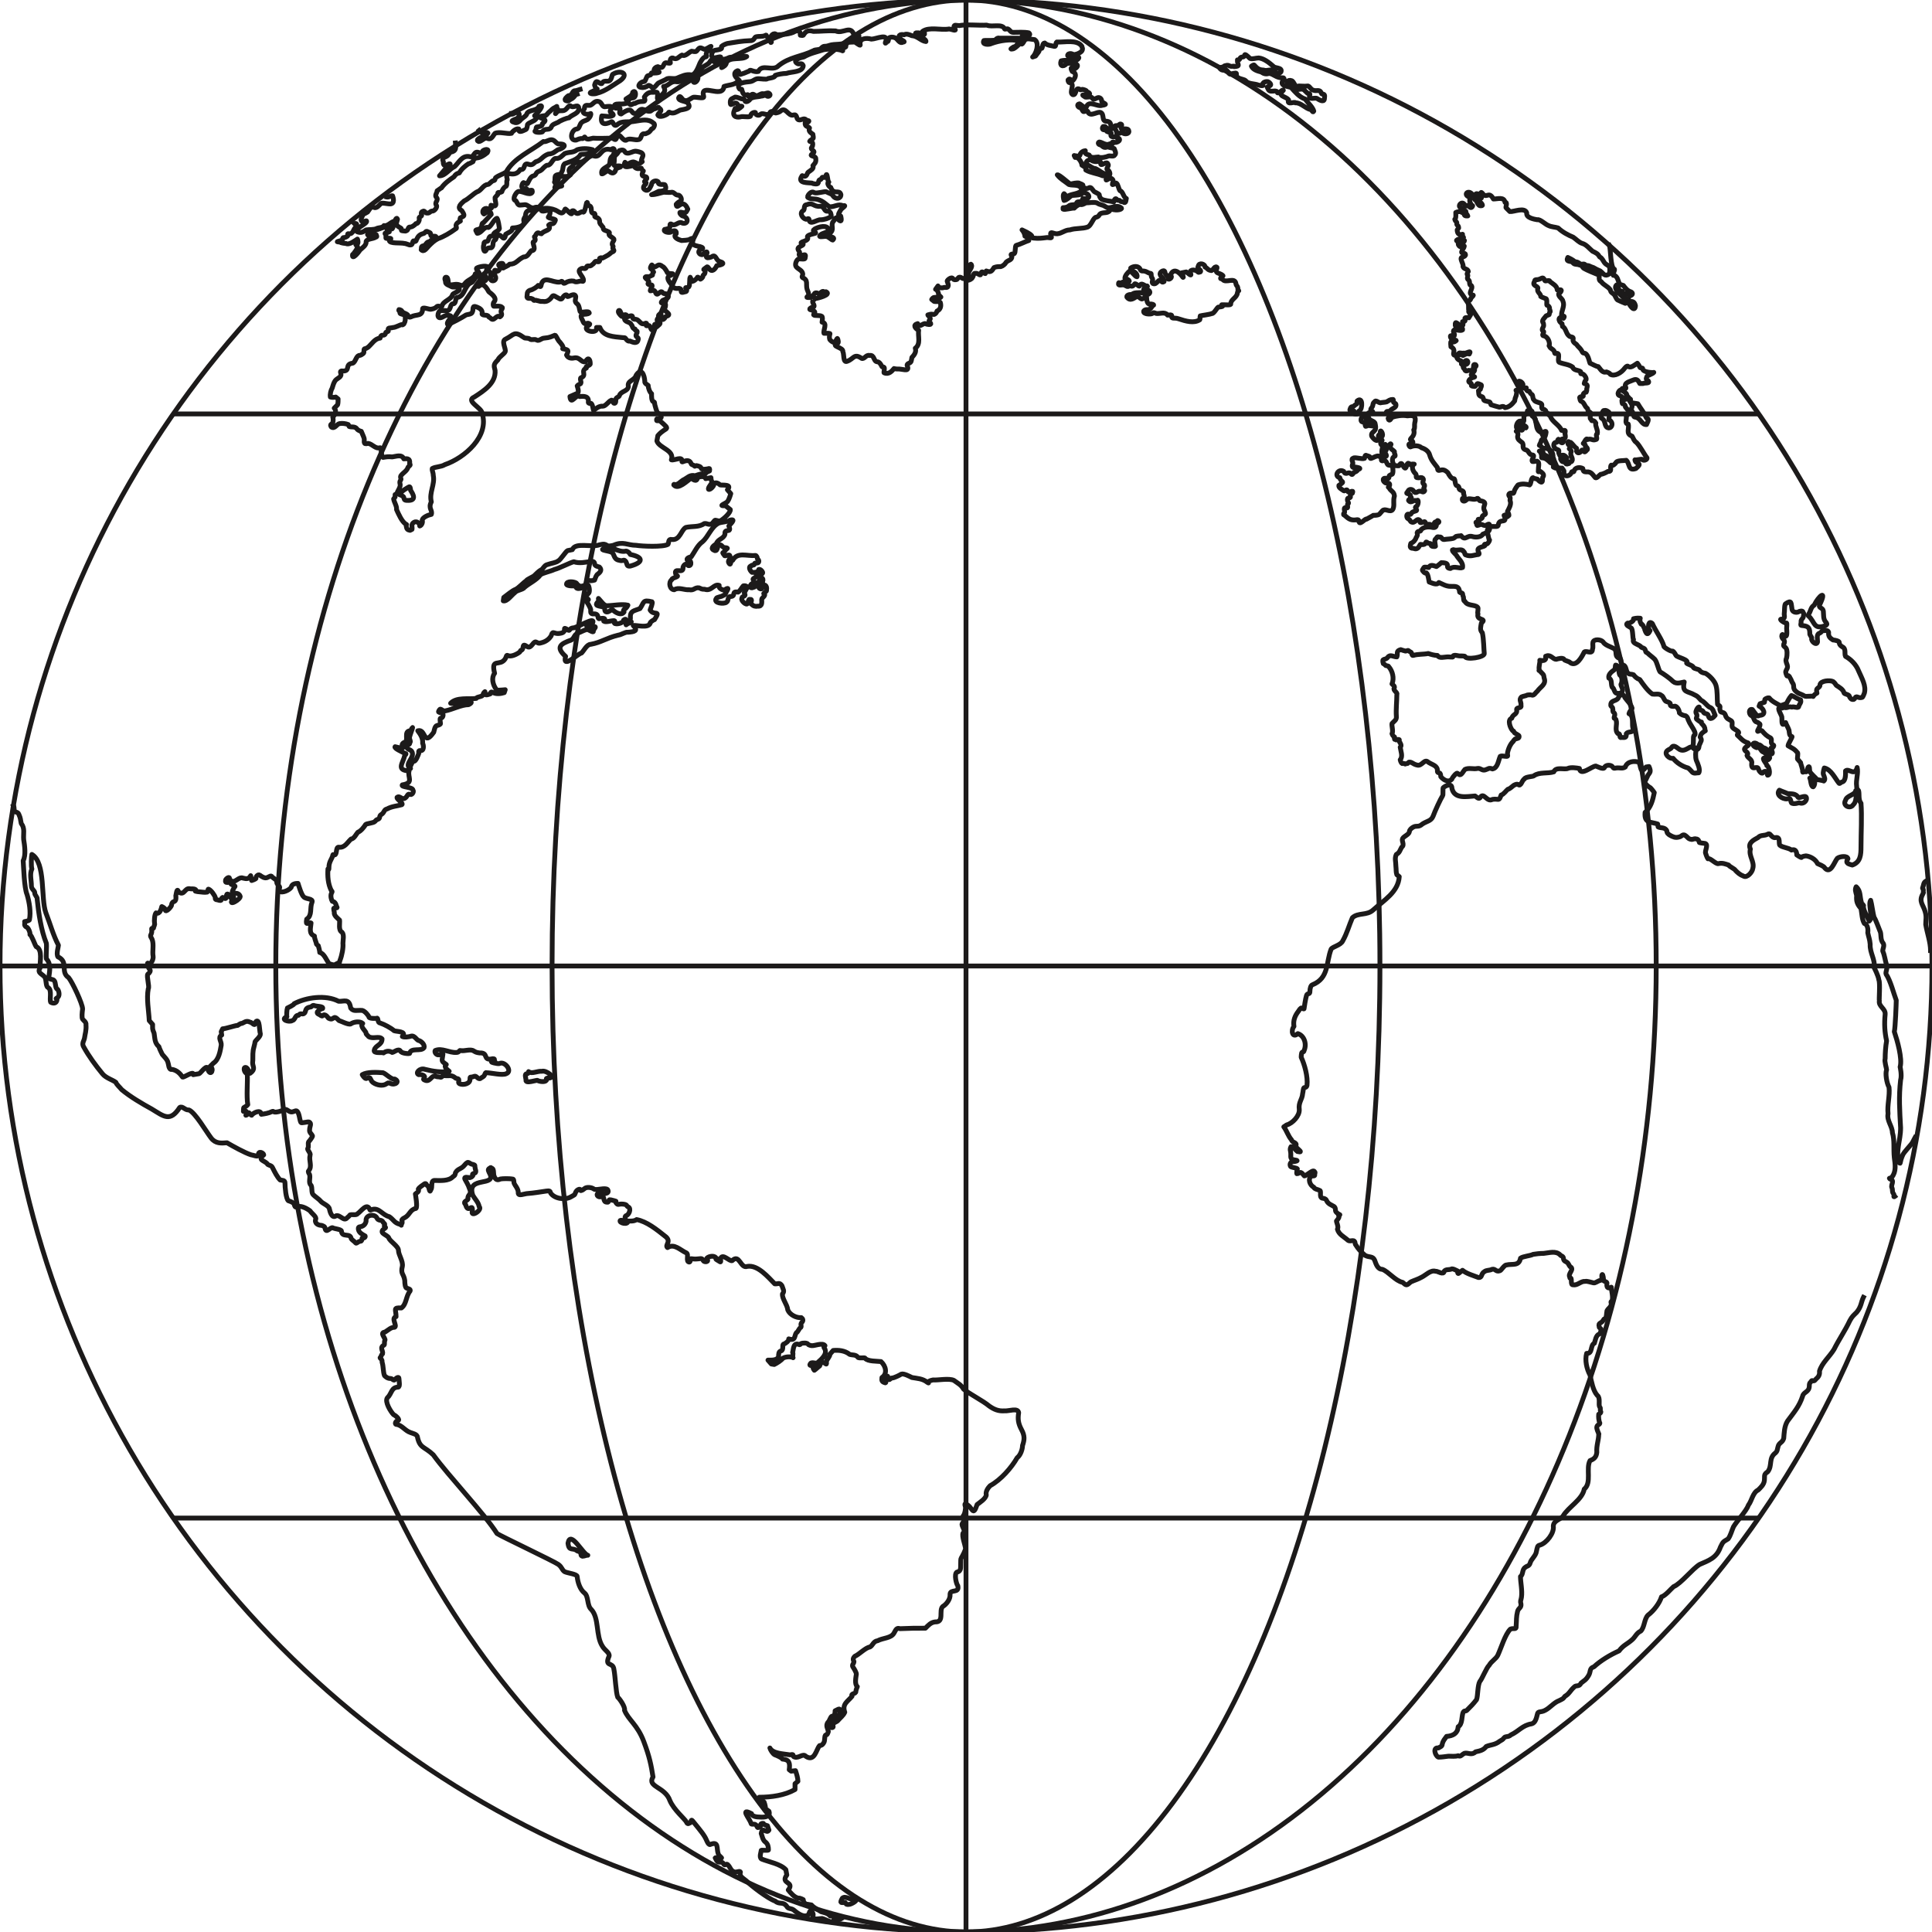 <?xml version="1.0" encoding="utf-8"?>
<!-- Generator: Adobe Illustrator 27.6.1, SVG Export Plug-In . SVG Version: 6.00 Build 0)  -->
<svg version="1.1" xmlns="http://www.w3.org/2000/svg" xmlns:xlink="http://www.w3.org/1999/xlink" x="0px" y="0px"
	 viewBox="0 0 400 400" style="enable-background:new 0 0 400 400;" xml:space="preserve">
<style type="text/css">
	.st0{fill:none;stroke:#1C1A1A;stroke-linecap:square;stroke-linejoin:round;stroke-miterlimit:10;}
	.st1{fill:none;stroke:#1C1A1A;stroke-miterlimit:10;}
</style>
<g id="Map">
</g>
<g id="Globe">
	<g>
		<path class="st0" d="M111.9,24.4c1.3,0.4,1.1,0.6,0.4,1.2c0.1,0.6-0.8,0.6-1.2,0.7c-0.2,0.2,0,0.5-0.3,0.8
			c-0.3,0.3,1.1,0.4,1.5,0.2c0.5-0.9,1.3-0.2,1.8-0.9c0.2-0.7,0.9-0.8,1.5-1.1c0.3-0.3,1.8-0.9,2.2-0.9c0.6-0.7,2.3-0.9,2-2.2
			c-0.3-0.7-1.1,0.3-1.7-0.3c-0.3-0.1-0.6,0.4-0.9,0.7c-0.6,0.6-1.2,0.1-1.8,0.5c-0.4,0.4-0.5,0.7-0.3,0.1c0.2-0.6,0.6-0.5,0.2-0.8
			c-0.3-0.2,0.3-0.6-0.3-0.2c-0.7,0.3-0.8,0.6-1.2,0.9c-0.4,0.3-0.5,0.6-0.8,0.8C112.6,24,111.5,24,111.9,24.4z M120.1,18.5
			c-0.4,0.1-0.7,0.3-1.2,0.3c-0.5,0.2-0.4,1-1.2,1c-0.2,0.1-1,0.8-0.6,1c0.7,0.3,0.7-0.1,1-0.2c0.6-0.3,0.7-0.5,1.1-1
			c0.3-0.3,0,0,0.3-0.1 M123.6,19.3c1.7-0.4,3.2-1.6,4.8-2.6c1.9-1.4,0.2-2.3-1.4-1.4c-0.3,0.1-0.2,0.2-0.4,0.8
			c-0.5,1.4-1.4,0.1-2,1.2c-0.6,0.2-1.1-1.2-1.5,0.3c0,0,0.2,0.8,0.5,0.8c0.3,0-1.1,0.6-1.3,0.7C121.8,19.5,123.3,19.5,123.6,19.3z
			 M121.9,24.5c-0.4,0.5-0.9,0.4-1.4,0.8c-0.5,0.3-0.5,1.3-1,1.4c-1.2,0-1.8,2.5-0.2,2.3c0.2-0.1,0.9-0.4,1.2-0.3
			c0.3,0.1,0.5-0.5,0.6-0.3c0.4,0.7,1.1,0.3,1.7,0.2c0.8,0.1,3.1,0,3.9,0c0.3,0,0.7,0.6,0.9,0.1c0.2-0.5,0.3-0.8,0.5-0.7
			c0.4,0,1,1.3,1.6,1c0.6-0.5,1.8,0.1,2.5-0.1c0.7-0.1,0.4-1.2,1.1-1.2c0.5,0,0.3,0,0.8-0.2c0.5-0.2,0.7-0.7,0.8-0.8
			c0.4,0,0.9-1,0.4-1.2c-1.1-1-2.4-0.6-3.8-0.4c-1.4,0.3-2.7-0.2-3.7,0.7c-0.8,0.6-0.8-0.7-1.2-0.6c-1.4,0.7-2.4,0.6-2-1.2
			c0.6,0,1.7,0.3,2.3-0.1c0.2-0.1-0.1-0.5-0.4-0.6c-0.8-0.4,1.6-1.6-1.3-1.2c-0.6,0-0.6-1-1.3-1.1c-0.8-0.2-1.1,0.6-1.7,0.8
			c-0.6,0.1-1.2-0.3-1.2,0.7c-0.9,1,0.6,1.4,1.3,1C122.4,23.7,122.2,24.2,121.9,24.5z M176.9,393.1c-0.9,0.4-1.8-0.7-2.5-0.1
			c-0.6,1.1-0.3,0.9,0.6,0.9c0.2,0.4,0.2,0.4,0.7,0.4C176.3,394.3,178.1,393.2,176.9,393.1z M99.2,27c0.5,0.6,0.8,0.5,1.4,0.4
			c1.8,0.2-2.9,1.3-1.5,1.9c0.6,0,1.1-0.8,1.7-0.7c1,0.5,1.2-0.5,1.7-1c0.9-0.4,2.6,0.2,3.4,0c0.1-0.3,1-1.1,1.5-0.9
			c-0.1,1,1,0.3,1.5,0.1c0.2-0.1,0.3-0.8,0.3-1c0.2-0.4,1.4-0.7,1.7-1.1c0.2-0.2,0.6-0.8,0.2-0.9c-0.3,0-0.6,0.4-0.3,0
			c0.4-0.2,2.2-2.4,0.8-1.8c-0.4,1-2.1,0.7-2.5,1.5c-0.1,0.5-0.9,0.9-1.2,1.2c-0.4,0.5-0.9,0.9-1.5,0.6c-1.2-0.3,0.8-0.7,0.8-0.9
			c0.4-0.4,0.5-1.2-0.3-1.1c-0.5,0.1-1,0.6-1,0.2 M80.1,40.8c0.4,0.1,1.2-0.5,1.2-0.2c0.3,0.9,0.3,1.8-0.9,1.6c-0.2,0-1.5-0.3-1.6,0
			c-0.4,0.4-0.7,0.8-1.2,0.8c-0.9-0.4-1,0.3-1.5,0.9c-0.6,0.4-0.9,0.3-1.1,0.9c-0.4,0.7-0.3,1.2,0.4,1.1c0.1-0.1,0.5-0.3,0.5-0.1
			c0.2,0.5-3,1.8-1.9,2.2c0.8,0.3,1.2,0,1.8-0.4c0.5-0.1,1.7,0,2.2-0.3c0.4-0.2,1.2-0.1,1.5-0.6c0.8,0.2,1.4-0.8,2.2-0.9
			c0.1-0.1,0.4-1,0.6-0.4c-0.2,0.8-0.5,1.1,0.3,1.6c0.1,0.1,0.5,0.2,0.5,0.4c0,0.2-0.1,0.4,0.3,0.4c0.4,0,0.5,0.1,0.7,0
			c0.5-0.2,0.3-0.7,0.7-0.8c0.4,0.1,1.1-0.4,1.3-0.7c0.4,0.1,0.8-0.7,0.7-1c-0.2-0.5,0.6-0.4,0.5-0.8c-0.2-0.5,0-0.7,0.4-0.8
			c0.3,0,0.4,0.5,0.7,0.4c0.5,0.1,0.6-0.3,1-0.4c0.5,0.1,1.1-0.7,1-1.1c-0.6-0.8,0.6-1.1-0.1-1.8c-0.3-0.4,0.2-0.9,0.2-1.3
			c0.2-0.1,0.8-0.6,0.9-0.6c0.6-0.9,1.7-1.7,2.6-2.3c0.3-0.5,0.6-0.7,1.1-0.8c0.4-0.8,1.3-1.5,1.9-1.9c0.3,0,0.8-0.4,0.9-0.4
			c0.1,0,0.1-0.8,0.3-0.6c0.2,0.1-0.1-0.3,0.2-0.2c0.9,0.1,1.9-0.6,2.5-1.1c0.5-0.9-0.5-0.7-0.9-0.4c-0.3,0.2,0,0.6-0.6,0.5
			c-1.5-0.8-1,1.1-2.3,0.7c-1.5-0.2-2.1,1.3-3,2.1c-1.1,0.5-1.9,1.9-3.1,1.9c0.3-0.4,0.8-0.9,1.1-1.3c0.7-0.2,1.8-1.7,0.5-1
			c-0.6,0.5-0.9-0.1-0.8-0.6c-0.3-0.6-0.1-0.8,0.6-1.1c0.6-0.3,0.5-0.7,0.9-0.9c1.2-0.2,1.1-0.9,1-1.9 M231.2,27.4
			c-0.1,0.7,0.9-0.1,1.2,0.1c0.5,0.4,1.5,0.2,1.3-0.4c-0.1-0.8-1.6-0.1-1.6-0.6c0-0.3,0.3-0.7,0-0.8c-0.3-0.2-0.6,0.5-1,0.3
			C230.1,26.1,231.3,27.1,231.2,27.4z M266.9,17.5c0.7,0,1.4,1.1,2.1,1c1-0.2,1,0.2,1.6,0.7c0.2,0.3,0.6,0,0.6,0.4
			c-0.5,1.3,1.1,0.5,1.5,0.8c0.3,0.2,1.4,0.9,1.5,0.1c0-0.3,0.2-0.9-0.2-1c-0.4,0-0.4-0.1-0.5-0.4c-0.3-0.6-1-0.2-1.5-0.4
			c-0.6-0.1-0.8-0.8-1.2-0.9c-0.7,0.1-1.3,0-1.9,0c-0.9,0.4-0.9-0.9-1.5-1.1C266.6,16.4,266.1,17.2,266.9,17.5z M131,19.1
			c-0.1,0.8-0.9,1-1.4,1.4c0,0,0.3,0.6,0.6,0.2c0.3-0.7,1-0.1,1.3-0.8C131.7,19.4,131.5,18.6,131,19.1z M130.4,21.6
			c-0.4-0.5-0.8-0.1-1.3-0.1c-0.5,0.1-1.5-0.1-1.8,0.2c-0.3,0.4-0.1,0.7,0.3,0.7c1.6-0.6,0.1,1.2,1,1.2c2.9-2.1,1.7,0.6,3.4-0.3
			c1-1.5,1.6,0,2.7-0.3c0.2-0.1,0.8-0.6,0.8-0.5c0,0.2,0.9-0.5,0.9-0.2c1,0.7,0,0.9-0.2,1.5c0.3,0.7,1.8,0,2.1-0.3
			c0.1-0.2,0.2-0.4,0.4-0.2c0.8,0.3,1.3-0.1,2.1-0.5c0.9-0.2,2.4-0.3,1.7-1.3c-0.1-0.6-2-0.5-2-1.2c0.3-1,0.9,0.8,1.3,0.5
			c0.5,0.2,1.2-0.4,1.6-0.6c0.4-0.3,2.4,0.4,2.3-0.2c-0.9-3.1,3.9,0.6,4.2-2.1c0.8-0.3,2.2-0.3,2.8-1c0.3-0.3,0.6,0.1,0.3-0.3
			c-0.6-0.5-1.3-1.2-0.6-1.8c0.8-0.6,0.4,0.7,0.9,0.6c0.4-0.1,1.2-0.4,1.6-0.6c0.3,0,0.2-0.4,0.7-0.2c0.5,0.2,1.1,0.3,1.4,0.2
			c0.8-1.7,3,0.1,4.2-1.2c2.2-1.8,4.8-1.9,7.2-3.1c0.4-0.3,1.3-0.1,1.6-0.5c0.7-0.7,0.6-0.2,1.7-0.6c1.1-0.4,2.9,0,3.8-0.8
			c0.3-0.1,0.7-0.6,1.3-0.5c0.6,0.1,0.8-0.1,0.9-0.3c0.6-0.7-0.8-0.6-0.9-0.6c-0.7-2.1-2.3-0.1-3.8-0.8c-1.6-0.1-3,0.1-4.6,0.1
			c-1.3-0.4-1.7,0.2-2.1,0.8c-0.2,0.1-0.4,0-0.6,0c0-0.6-0.1-1.2-1.1-0.8c-0.9,0.6-2.9,0.7-3.8,0.7c-0.6-0.6-1.3,0.2-1.3,0.8
			c0,0.2,0.4,0.8,0.1,0.8c-0.1-0.2-0.5-1.1-0.8-1.2c-0.2-0.2,0-0.5-0.5-0.2c-0.5,0.2-1.3,0.1-1.7,0.2c-0.5,0.1-0.3,0.6-1,0.8
			c-2.4,0.1-3,0.3-5,0.6c-0.4,0.1-1,0.4-1.2,0.6c-0.2,0.2,0.3,0.4-0.3,0.6c-1,0.3-1.3,0-1.7,0.8c-0.4,1.7,1.4,0.6,1.8,0.8
			c0,0.9,1.4,0.3,1.8,0.1c0.6-0.2,1.3,0.2,1.9-0.1c0.5-0.2,1.4-0.2,1.7-0.1c-1,0.8-3.4,0-4.2,1.2c0,0.6-0.7,1-1,1.1
			c0.8-1.1-0.4-1.4-1.3-1.2c-0.5,0.2-0.6-0.8-1-0.2c-0.3,0.6-0.8,0.8-1.3,1.1c-0.1,0-1.3,1.4-1.2,1.4c-1,0.5,0.1,0.3-0.1,0.9
			c0.1,0.6-0.6,1.3-0.9,1c-0.1-0.2-0.3-0.5-0.3-0.5c-1.4-0.9-2,0.7-3.4,0.4c-1.1-0.1-1.5,0.9-2.5,1c0.6,1.1-0.1,1.5-1,2.3
			c-0.3,0.1-0.2,0.6-0.3,0.1c0.2-1.7-0.1-1.1-1.3-1.2c-0.7,0.1-1.1,0.5-1.4,1c0,0.2,0.4,0.9-0.2,0.9c-0.8,0-1.2,0.1-1.7,0.4
			C130.9,21.4,130.7,21.9,130.4,21.6z M132.8,18.1c0.4,0.1,1.1-0.1,1.4-0.4c0.2-0.1,0.5,0.1,0.8,0.4c0.4,0.4,1-0.7,1.3-0.9
			c0.3-0.2,1.4-0.6,1.8-0.9c0.7-0.2,1.2,0.1,2-0.1c1-0.4,1.9-0.9,3-0.7c0.9,0.1,1.5-1.7,1.8-2.4c0.1-0.2,0.6-1.2,1.1-1.3
			c0.5,0,0.2-0.4,0.2-0.6c0-0.4,0.9-1.3,1-1.6c-0.2,0-1.1,0.7-1.4,0.6c-0.9-0.4-0.9-0.5-1.6,0.4c-0.2,0.2-0.9,0-1,0
			c-0.6,0.2-1.3,1.2-2,0.8c-0.7,0.3-1,1.1-1.9,0.6c-0.6-0.1-0.6,0.7-0.5,1c0,0.2-0.8,0-0.8,0c-0.9-0.1-0.3,1.5-1.8,0.8
			c-0.8,0.1-1.3,1.2,0.1,1c0.8,0.3-1.3,0.4-1.4,0.3l-0.2,0.4l-0.6,0.2c-0.2,0-0.5,1.2-0.7,1.2C132.7,16.8,131.6,18,132.8,18.1z
			 M283.4,86.5c0,0.6,1.2,0.6,1.3,1.2c0.1,0.5,0.2,0.9,0,1.3c-0.3,0.5-0.9,0.6-0.7,1.3c0.3,0.5,1.2,1.5,1.4,0.4
			c-0.1-0.7,0.1-0.6,0.4-1c-0.2-1.2,0.8,0.2,0.3,0.7c-0.7,0.7,0.3,0.5,0,0.9c-0.6,0.6,0,0.8,0.2,1.2c-0.3,0.7-0.4,2.2,0.6,2
			c0.5-0.1-0.5-1.1-0.2-1.1c0.2-0.1,0.4-0.2,0.3-0.4c-0.2-0.3-0.7-0.9-0.2-1c0.7,0.9,1-0.5,1.2,0c-0.5,0.9,0.3,1,0.7,1.5
			c-0.1,0.4,0.4,0.9,0,1c-0.7,0.3-0.4,1.6,0.1,1.9c0.3,0,0.8,0.1,0.9,0c0.6-1.3,0.8,0.7,1.3,0.5c0.3-0.2,0.2-1.3,0.8-0.9
			c0,0.1,0.2,0.3,0.3,0.2c0.1-0.2,0.7-0.1,0.7-0.1c-0.7,0.4-0.3,1.5,0.3,2c0.3,0.5-0.1,0.7,0.3,0.8c0.5,0.1,0.7-0.1,1,0
			c0.7,0.3-0.1,0.9,0.3,1.3c0.6,0.3-0.1,0.8,0.1,1.1c0.2,0.2,0.2,0.3,0.1,0.4c-0.3,0.4-0.6-0.1-0.9,0c-0.5-0.1-0.9,0.7-1.3,0
			c-0.3-0.5-1-0.5-1.2,0c0,0.1-0.5,0.4-0.1,0.5c0.3,0,0.6,0.3,0.6,0.3v0.4c0.7,0.2-0.7,0.5-0.3,0.8c0.5,0.6,1.1-0.4,1.5,0
			c0.1,0.2,0.3-0.4,0.4,0c0.1,0.4-0.1,0.9-0.2,1c-0.1,0.1-0.5,0.3-0.3,0.5c0.5,0.7,0,0.5-0.6,0.8c-0.4,0.2-0.3,0.6-0.7,0.5
			c-0.7-0.3-0.6,0.6-0.4,0.8c0.6,0.4,0.3,0.2,0.7,0.7c0.9,0.6,1.2-1,1.9-0.2c-0.2,0.8,0.7,0.2,0.9,0.2c0.3,0,0.3,0.7,0.5,0.6
			c0.4,0,0.5-0.2,0.9,0.1c0.6,0.6,0.5-0.4,0.8-0.6c0.1,0,0.5-0.2,0.5-0.3c0-0.1,0.4,0.1,0.3,0.3c-0.1,0.2-0.5,0.2-0.5,0.5
			c0,0.5-0.3,0.7-0.8,0.6c-0.9-0.2-1.9-0.1-2.4,0.5c0,0.5-0.7,0.1-0.8,0.6c0.1,0.5,0.1,0.5-0.2,1c-0.2,0.6-0.6,1-1.1,1.2
			c-0.1,0.3-0.3,0.9,0.2,1c0.6,0,0.7,0.3,1.2,0c0.3-0.2,0.5-0.8,0.6-0.8c0.3,0.1,1.1,0.1,1.1-0.4c0.1-0.3,0.5,0.3,0.7,0.2
			c0.3,0.1,0.3-0.1,0.4,0.3c-0.1,0.4,0.8,0.4,0.9,0.3c0-0.2-0.3-1.3,0-1.5c0.4-0.3,0.2-0.6,0.8-0.4c0.5-0.2,0.5,0.6,1,0.5
			c0.5-0.1,1.3-0.1,1.7-0.2c0.2,0,0.5-0.2,0.6-0.3c0.1-0.3,1.1-0.2,1.2-0.3c0.9,1.2,1.2-0.2,2.4,0.2c0.7,0.2,1.8,0.1,2.1-0.5
			c0.9-0.4,1.6-0.4,1.4-1.8c0-0.7-0.7,0.1-1,0c-0.3,0-0.5-0.3-0.9-0.2c-0.7,0.2-0.7,0.4-0.8-0.2c-0.5-0.6,0.7-0.1,0.5-0.6
			c-0.1-0.2-0.3-0.3,0-0.3c0.4,0,0.8-0.2,0.7-0.6c0.1-0.3,0.9-0.3,0.6-0.8c-0.1-0.4-0.3-0.5-0.3-0.9c0-0.6,0.6-1.1-0.2-1.4
			c-0.5-0.2-0.6,0-0.8-0.3c-0.2-0.4-0.2-0.3-0.4-0.3c-0.6,0.5-1.7-0.3-2.2,0.3c-0.5,0.5-1,0.2-0.8-0.3c0.6-0.2,0.3-0.6,0.2-1.1
			c0.2-0.6-0.8-0.5-0.9-0.9c0-0.3-0.1-0.5-0.3-0.6c-0.7,0-0.4-1.4-0.8-1.5c-0.5,0.1-1.1-0.9-1.2-1.2c-0.4-0.4-0.8-0.7-1.4-0.6
			c-0.8,0.2-0.7,0.1-0.8-0.5c-0.6-0.8-1.3-1.5-1.6-2.6c-0.2-0.8-1-1.3-1.7-1.5c-0.5-0.5-1.6-0.5-2.2-0.2c-0.2,0.2-0.6-0.5-0.3-0.6
			c0.4,0.2,1-0.2,0.6-0.6c-0.1-0.1-0.3-0.1-0.3-0.3c0-0.2-0.2,0.2,0-0.2c0.6-0.6,0.8-1.1,0.6-1.8c0.3-0.3,0.1-1,0.2-1.4
			c0.4-1.4-0.2-1.7-1.5-1.5c-1.1-0.2-2.3,0-3.2,0.3c-0.2,0.2-0.4,0.8-0.7,0.5l-0.1-0.3c0.3-0.3,0.3-0.4,0.5-0.6
			c0.1-0.2,0.4,0,0.1-0.2c-0.5-0.3-1,0.1-1-0.4c0.1-0.4,0.4-0.1,0.8-0.3c0.3-0.6,1.4-0.6,1.2-1.4c0-0.2-0.5-0.3-0.5-0.5
			c0-0.2,0-0.5-0.1-0.5c-0.6,0-0.8,0.2-1.3,0.5c-0.3,0.1-1,0.1-1.3,0.2c-0.4,0-1-0.7-1.2-0.2c-0.5,0.3-0.2,0.7-0.6,1.2
			c-0.2,0.2-0.3,0.5-0.1,0.6c0.2,0.1,0.5,0.3,0.2,0.4C283.2,85.1,282.9,86,283.4,86.5z M281.8,87.1c0.1,0.4,0.7,0.2,0.8,0.6
			c0.1,0.2,0,0.3,0.1,0.5c0,0.2,0.4-0.1,0.6-0.1c0.2,0,0.9,0.1,0.9,0.1c0.3-0.1-0.2-1.1-0.5-0.7c-0.1,0.1-0.2-0.3-0.4-0.3
			c-0.3,0.1-0.5-0.8-0.7-0.8C282.1,86.1,281.7,86.5,281.8,87.1z M277.4,98.9c0.2,1.1,1.3,0.6-0.2,1.6c-0.1,0.5,0.6,0.8,1,1.1
			c0.2,0.2,0.6-0.5,0.8,0c0.1,0.8,1.4-0.5,1,0.5c-0.4,0.3-0.5,0.3-0.4,0.8c-0.1,0.4-0.8-0.1-0.6,0.8c0.1,0.4,0.4,0.4,0,0.7
			c-0.1,0.3,0.3,1-0.4,0.7c-0.6,0,0,0.9-0.3,1.1c-0.2,0.2-0.2,0.4,0.1,0.5c0.9,0.8,1.3,1.1,2.6,0.9c0.5,0,0.2,0.3,0.4,0.5
			c0.2,0.6,1.4-0.9,1.5-0.6c0,0,1.3-0.7,1.4-0.8c0,0,0.7,0,1-0.1c0.4,0,0.9-1.1,1.2-1c0.5-0.3,1.7,0.8,2-0.5
			c0.2-0.8-0.1-1.4,0.2-2.4c-0.1-1-0.7-0.9-1.1-1.7c-0.4-0.3,0,0,0.1-0.5c0.1-0.5-0.2-0.5-0.8-0.5c-0.8-0.4-0.7-1.3,0.4-0.9
			c0.2,0,0.3-0.2,0.3-0.5c0-0.2,0.3-0.3,0.6-0.4c0.3-0.1,0.2-1.4,0.1-1.6c0-0.2-0.7-0.3-0.8-0.3c-0.5-0.1-0.3-1.2-1.2-0.9
			c-0.4,0.1-0.3-0.3-0.3-0.5c0-0.2-0.4-0.4-0.6-0.5c-0.6,0-0.9,0.3-1.5,0.5c-0.3,0.1-0.2-0.2-0.3-0.3c0-0.1-0.4-0.2-0.7-0.3
			c-0.3-0.2-0.3,0.3-0.4,0.6c-0.5,0.2-1.6-0.2-2.2-0.1c-0.9,0.3,0.1,0.9-0.3,1.4c-0.1,0.3,0,0.8,0.5,0.5c0.2,0,1.7,0.2,0.7,0.5
			c-0.3,0.4-0.5,0.5-0.9,0.6c-0.2,0.3-0.3,0.7-0.7,0.2c-0.5-0.4-1,0.5-1.4-0.4C277.1,96.9,276.1,98.6,277.4,98.9z M280.3,85.2
			c-0.5,0.7,1.2,0.7,1,0.1c-0.1-0.2,0.1-0.2,0.2-0.3c0.6-0.3,0.7-3-0.5-2c-0.2,0.1,0.2,0.5-0.2,0.7c-0.4,0.2-0.5,0.5-0.8,0.5
			c-0.3-0.1-0.6,0.6-0.5,0.8C279.7,85.1,280.6,85,280.3,85.2z M146.3,55.3c0.2-0.2,0.4,0.2,0.5,0.3c0.6,0.9,1.3,0.1,1.6-0.6
			c0.6-0.1,2.2-0.4,0.5-0.9c-0.7-0.3-0.7-1.6-1.6-0.9c-1.4,0.5-1.1-0.2-0.9-0.9c0-0.4-0.7,0.1-0.9,0.4c-0.7,0.2-1.4-0.8-0.1-1.2
			c0.4-0.2-0.5-0.5-0.8-0.5c-0.7-0.2-1.5-0.2-1.1-1.4c0-0.5-0.6-0.1-0.8,0c-0.2,0.1-1.2,0.2-1.6,0.2c-0.7-0.2-1.9-0.7-1.1-1.4
			c0.1-0.5-0.2-0.9-1-0.4c-0.4,0.3-1.8,0-1.4-0.5c0,0,0.7-0.1,1-0.3c0.3-0.2-0.2-1.2,0.6-0.7c0.8,0.3,1.3-0.8,2.1-0.3
			c1.3,0.3,1.3-1.3,0-1.5c-0.4-0.2-1-1,0-0.7c0.8,0.2,0.8-0.2,1.1-0.7c-1.1-2.6-2.3,0.5-2.4-1c0,0,0.4-0.5,0.8-0.6
			c0.6-0.2,0.1-1.2-0.3-1.3c-0.7,0.1-0.9-0.7-1.5-0.6c-0.2,0.1-1.2,0-1.6,0c-0.9,0.2-1.6,0.5-2.5,0.5c0.3-0.1,1.1-0.5,1.5-0.7
			c0.9,0,1.8-0.2,1.3-1.3c-0.2-0.3-1.5,0.2-1.4-0.6c-0.3-0.5-1.4-0.2-1.4,0.5c-0.2,0.4-0.5,1.3-1.1,1.2c-0.7-0.2-0.8-0.7-0.1-1.3
			c0.4-0.7-0.9,0,0.2-1.1c0.2-0.9-1.6,0.1-0.7-1.6c0,0-0.4-0.3-0.4-0.5c0-0.2-0.2,0-0.5,0c-0.4,0.1-1-0.2-1-0.6
			c-0.2-0.2-2.7,1-1.9-0.7l0.4,0.4c0.3,0,1.1-0.7,1.6-0.4c0.4,0.1,0.4,0.3,0.7,0.3c0.2,0,0.3,0,0.7-0.3c0.4-0.3,0,0,0-0.4
			c0.1-0.7,0.6-1,0.1-1.5c-0.2-0.2-1.1-0.4-1.3-0.4c-0.6,0-1.2,0.5-1.8,0.4c-0.2,0-0.4-0.2-0.5-0.4c-0.3-0.4-0.8-0.2-1.1-0.1
			c0,0-0.4,0.7-0.7,0.9c-0.5,0.3-0.2,1.2-0.4,1.7c-0.2,0.9,1,0.4,1.4,0.6c0.2,0.4-1,0.1-1.1,1c-0.4,0.7-0.9,0.4-1.4,0
			c-0.2-0.3-1.1,0.7-1.4,0.6c-0.2-0.8,0.4-1.1,1.2-1.6c0.8-0.4,0.2-1.4,0.9-2c0.6-0.4,0.8-2.3-0.2-1.4c-2.2-0.6-2,1.7-3.5,1.3
			c-0.7-0.4-1.9,1-2.5,1.2c-0.8,0.2-1.8,0-1.9,0.9c-1,0.6-0.9,0.8-0.5,1.8c-0.6,0.6-1.5,0.2-2.4,0.4c-0.4,0.1,0,0.5-0.1,0.6
			c-0.5,0.5,0.4,1.2,0.7,1.3c-2.7,0.8-0.6,0.2-1.5-0.8c0.2-0.3,0-0.9,0.2-1.3c0.3-0.4,1.2-0.1,1.3-0.8c0.4-0.6,0.1-1.2,0.6-1.7
			c1-0.4,2.7-0.8,3.3-1.9c0.6-0.2,2.2,0.2,2.5-1c-1.1-0.3-2.2-0.3-3.2,0c-0.9,0.7-1.6,0.4-2.6,0.8c-0.6,0.5-1,1.1-1.9,1
			c-0.6,0.1-0.9,1.4-1.6,1.4c-0.3,0-0.3,0.1-0.6,0.3c-0.6,0.5-0.5,0.7-1.3,1c-0.6,0.2-0.4,0.7-1,0.9c-0.7,0.1-1,1.1-1.3,1.6
			c-0.1,0.2-0.7-0.2-0.8-0.2c-0.2,0-0.6,1-0.2,1.1c0.5,0.5,0.6-0.4,1.1,0.6c0.3,0.4,0,0,0.5-0.1c0.5-0.1,0.4,0.1,0.4,0.4
			c-0.5,0.9-2.3-0.5-3-0.1c-0.4,0.2-1.2,1.6-0.5,1.8c0.2,0,0.4,0.8,0.7,0.9c0,0.2,1.3-0.1,1.5,0c0.6,0.2,1,0.8,1.7,0.6
			c0.7-0.3,1.1,0.1,1.8,0.2c0.8-0.2,1.9,0,2.6,0.3c0.9,0.4,1.4,1.2,2-0.2c0.1-0.3,1.7,2,1.4,0.4c0.7-0.4,0.6,1,1.7,0.3
			c0.6-0.3,0.4-0.1,0.6-0.1c0.4,0.3,0.7-2,0.8-2c0.2-0.1,0.1,0.6,0.5,0.7c0.3,0.1,0.3,0.2,0.4,0.5c0.1,0.6-0.1,1.1,0.7,1.1
			c0.4,0.5-0.5,0.6,0.6,0.9c0.8,0.5,0.1,0.9,0.8,1.5c0.2,0.4,0.4,0.3,0.4,0.7c0,0.4,0.6,0.4,1.1,0.7c0.4,0.2,0,0.4,0.1,0.6
			c0.1,0.3,0.8,0.6,1,0.9c0.1,0.3-0.1,0.3-0.3,0.8c-0.2,0.5,0.3,0.6,0.1,0.9c-0.2,0.4,0.7,0.7-0.2,1c-0.4,0.2-0.3,0.4-1.5,1
			c-1.1,0.6-0.4,0-0.9,0.2c-0.4,0.1,0,0.5-0.2,0.7c-0.2,0.2-0.3,0.1-0.7,0c-0.3,0-0.3,0.4-0.8,0.7c-0.5,0.6-1.1-0.1-1.2,0.6
			c-0.3,0.5-0.7-0.1-1.2,0.3c-0.9,0.5,0.6,1.5,0.6,2.3c0,0.3-0.1,0.3-0.4,0.2c-0.4-0.1-1.1,0.4-1.6,0c-0.6-0.1-1.2,0-1.8,0.4
			c-0.3,0.1-0.3,0.1-0.5-0.2c-0.2-0.3-0.3-0.1-0.6,0c-1.5,0.2-3.5-1.6-3.9,0.8c-0.1,0.4-0.6-0.2-0.6-0.1c-0.2,0.3-1.1,0.9-1.7,1
			c-0.7,0.3-0.5,0.8-0.6,1.4c0.1,0.5,0.8,0.1,1.1,0.4c0.3,0,0.2,0.3,0.4,0.3c0.3-0.2,1.2,0.3,1.6,0.2c0.8,0.1,1.2,0,1.8-0.6
			c0.5-0.6,0.4-0.8,1.2-0.3c0.5,0.2,1,0.8,1.3,0.1c0.4-0.6,0.9-0.8,1-0.2c0.2,0.1,1.5-0.9,1.7,0c0,0.7-0.4,1,0.4,1.6
			c0.4,0.5,0.3,0.9,0.5,1.5c0.2,0.4,1.8-0.3,1.9,0.3c-0.6,0.6-2.4-0.3-1.4,1.5c0.5,1.4,0.9,0.2,1.5,0.8c0,0.2-0.5,0.4-0.7,0.7
			c-0.3,0.9,2.5,1.3,2.1,0l0.7,0c0.7,1.9,2.9,1.9,4.7,2.1c0.7,0,0.5,0.1,0.8,0.4c0.3,0.3,0.4,0.4,0.7,0.3c0.5,0.2,1.5,0.7,1.7-0.2
			c0.3-0.8-0.9-0.4-0.2-1.5c0.1-0.5-0.1-0.3-0.3-0.5c-0.2-0.1,0-0.3-0.2-0.3c-0.5-0.1-0.4-0.6-0.7-0.9c-0.3-0.7-1.5-0.4-1.4-1.4
			c0.1-0.5-0.5-0.1-0.7-0.4c-0.2-0.2-0.8-0.8-0.5-1.1c0.3-0.2,0.4,0.5,0.6,0.8c0.5,0.4,0.9-0.4,1.2,0.5c1.8-0.7,0.5,0.5,1.6,0.5
			c1,0,1,1.4,2.2,0.8c0.4,0,0,0.4,0.1,0.5c0,0.1,0.4,0,0.5,0c0.5,0,0.3,1.1,0.9,0.9c0.3,0,0.2-0.1,0.3-0.8c0.1-0.7,0-0.2,0.2,0.1
			c0.2,0.3,0.4-0.1,0.8-0.4c0.7-0.7-1.1-0.5-0.2-1.4c0.1-0.4-0.1-0.5,0.3-0.8c0.6-0.2,0,1.9,1,0.9c0.2-0.4,0.1-0.3,0.6-0.5
			c0.9-0.4-0.8-1-0.6-1.4c0-0.3,0.2-0.3,0.2-0.9c0-0.6-1.5,0-0.6-0.9c0.7-0.3,1.9-0.7,0.6-1.4c-0.3,0-0.4,0-0.6-0.2
			c-0.5-0.8-1.1,1.1-1.5-0.1c-0.4-1.1-1.7,0.7-0.7-1.2c0.1-0.5-0.3-0.2-0.7-0.4c-0.4-0.2,0.2-0.4,0-0.7c-0.2-0.3-0.6-0.5-0.7-0.7
			c-0.1-0.2,0.3-0.3,0.6-0.2c0.3,0.1,0,0,0.6-0.2c0.6-0.2,0.1-0.2,0.4-0.6c0.3-0.4,0,0-0.1-0.6c-0.1-0.6,0,0-0.3-0.2
			c-0.3-0.2,0-0.6,0.1-0.8c0.1-0.2,0.3,0.3,0.5,0.4c0.7-0.1,0.9-0.9,1.8-0.1c0.2,0,0.7,0.7,0.9,1.1c0,0.6,2.1,0.1,0.8,0.7
			c-1.2,0.3-0.4,1.3,0.1,1.9c0.4,0.7,0.6,0.9,1.6,0.8c1,0.2-0.3,1.2,1.3,0.7c0.3,0,0.4-0.4,0.1-0.7c-0.2-0.3,0.2,0,0.6-0.3
			c0.3-0.3,0.1-1.8,0.3-2c0,0,0.3,0.5,0.2,0.7c0.2,0.5,1.2-0.4,1.3-0.7c0.2-0.1,0.4,0.3,0.6,0.4c0.1,0,0.6-0.4,0.5-0.6
			c0.2-0.6,0.5-0.2,0.5-1.2c0-0.5,0,0-0.3-0.2C145.7,55.7,146.1,55.5,146.3,55.3z M85,159.1C84.9,159.1,84.9,159.1,85,159.1
			C85.1,159.1,85.1,159.1,85,159.1z M82.9,217.6c0.2,0.5,1.7,0.6,1.9,0.5c0.3-1.3,2.4-0.3,3-1.2c0.2-0.6-0.6-1.4-1.2-1.5
			c-0.4-0.2-0.8-1-1.4-0.9c-0.6,0.2-1.5,0.3-1.9,0.1c1-1.1-1.2-1-1.7-1.2c-0.7-0.6-2-1.3-2.9-1.6c-0.5,0-0.4-0.9-0.6-1
			c-0.2,0.1-1.6,0.1-1.7-0.2c-0.1-0.4-0.9-1.3-1.4-1.4c-1.1-0.1-1.8,0.3-2.4-0.5c-0.3-2.1-1.4-1.3-2.5-1.4c-2.7-1.4-6.7-0.8-9.2,0.5
			c0.1,0.2-1.4,0.9-1.4,0.9c-0.1,0.2-0.2,1.6-0.1,1.8c-1.5,0.6,0.5,1.2,1.1,0.8c0.6-0.1,0.6-1.1,1.2-1.1c0.2,0.1,0.2-0.3,0.6-0.3
			c1.1,0.2,0.8-0.7,1.2-1.1c0.2-0.2,0.6-0.3,0.8-0.3c0.2,0,0.4-0.5,0.8-0.3c0.5,0.2,1.9,0.1,1.7,0.6c-0.5,0.1-1.7,0.8-0.8,1.2
			c0.3,0.1,0.6,0.5,0.8,0.3c0.5-0.6,1.1,0.4,1.2,0.5c1.3,0.7,0.8-1,2.2,0.5c0.4,0.1,1.9,0.9,2.4,0.7c0.7-0.5,2-0.6,2.5-0.1
			c-0.7,0.6,0.7,1.6,0.7,2c-0.1,0.2,0.4,0.5,0.5,0.7c0.9,0.6,2.2-0.2,2.8,0.5c0,1.3-1.4,1.3-1.6,2.3c-0.3,0.8,1.7,0.4,1.9,0.6
			c0.5-0.4,1.2-0.5,1.8-0.1C81.5,217.9,82.5,217,82.9,217.6z M351.3,154.9c-0.3-0.1-1.1-0.3-1.4-0.2c-0.6,0.3-1.3,0.9-2.1,0.5
			c-0.4-0.2-0.9-0.8-1.4-0.7c-0.1,0-0.3,0.2-0.4,0.4c-0.4,0.3-0.4,0.2-0.8,0.5c-0.8,0.7,0.5,1.8,1.2,1.6c0.7,0.9,1.9,1.7,3.1,2
			c0.4,0.3,0.5,0.5,0.9,0.9c0.4,0.3,0.8,0.1,1.3,0.1c0.4-0.6-0.2-1.9-0.5-2.6C351,156.8,351,155.6,351.3,154.9z M399.7,196.8
			c0-1.7-0.7-3.6-1-5.4c0-1,0.2-1.5-0.1-2.6c-0.4-1.5-1.4-2.1-0.5-3.7c0.3-0.7,0,0,0.1-0.6c0.1-0.6-0.3-0.4-0.1-0.8
			c0.2-0.5,0.1-1,0.7-1.3 M392.3,247.7c-0.4,0.3,0-0.3-0.3-0.6c-0.3-0.3-0.1-0.8-0.3-1.2c-0.3-0.6,0.7-1.5-0.4-1.8
			c-0.3-0.3,0,0,0.4-0.4c0.9-1.1,0.7-2.6,0.5-4c-0.2-1.8,0.1-3.6-0.4-5.2c0-1.3-1.2-2.5-0.9-3.9c-0.2-1.8,0.4-3.7,0.2-5.5
			c-0.5-0.9-0.8-2.9-0.5-3.6c0-0.3-0.5-1.8-0.3-2.3c0-1.2,0.1-2.6,0.3-3.7c-0.4-1.8-0.5-3.5-0.3-5.5c0.1-1.2-1.4-1.6-1.2-2.8
			c-0.1-0.2,0.2-3.7-0.1-4.3c-0.1-0.9-1-2.6-1-2.6c0.3-1.6-0.9-3-0.8-4.8c-0.1-1.1-0.3-1.4-0.5-2.4c0.1-0.6,0-1.7-0.7-1.9
			c-0.5-0.8-0.5-2-0.7-3.1c-0.8-0.9-1-1.5-0.9-2.7c-0.2-0.8-0.4-1.2-0.1-1.8c1,0.9,0.7,2,1.1,3.3c0.2,0.6,0,0,0.3,0.4
			c0.3,0.4,0,0,0.1,0.5c0.1,0.9,0.9,2.2,1.2,2.9c0.9-0.7-0.3-3.4,0.3-4.3c0.2,0.6,0.5,2.9,0.7,3.5c0.4,0.6,0.9,2.1,1.2,2.8
			c0.4,0.7,0,1.8,0.7,2.6c0.3,0.5-0.1,1.1-0.1,1.6c0.4,0.9,0.5,2,0.8,2.9c0.3,0.5-0.3,1.5-0.1,1.9c0.9,1.3,1.6,4.1,2.1,5.4
			c0,0.6-0.2,5.7-0.4,6.5c0.6,1.8,1.7,5.6,1.2,7.3c0,0,0.4,1.7,0.1,2.7c-0.4,3.5-0.2,6.3,0,9.9c0,2.8-1.1,4.7-0.3,7.2
			c0.4,0.4,0,0,0.8-1.7c0.2-0.4,1.3-1.6,1.7-2.1c0.4-0.5,0.4-0.7,0.8-1.4 M333.2,50.8c0.3,0.6,0.2,4.6,1,4.9
			c0.3,0.1-0.4,1.1-0.2,1.3c0.9,0,1,1.2,1.3,1.8c0.1,0.1,0.8,0.3,0.8,0.3c0.3,0.4,0.8,1.1,1.5,1.3c0.5,0.2,0.5,0.6,0,0.8
			c-0.3,0.2,0,0-0.3-0.2c-0.3-0.2-0.2,0-0.6-0.2c-0.1,0-1,0.2-0.8-0.4c-0.1-0.2-0.3-0.1-0.5-0.2c-0.1,0-0.7-1.2-0.7-1.2
			c-0.8,0.7,0.7,1.9,1.3,2.5c0.2,0.1,1.4,0.6,1.5,0.9c0.6,0,0.9,0.1,1.1,0.9c-0.1,1.4-1.1,0.1-1.4-0.6c-0.1-0.2-0.4,0-0.7,0.1
			c-0.3-0.1-1.4-0.6-1.6-0.7c-0.3-0.2-0.5-1-0.8-1.2c-0.3-0.3-0.6-0.3-0.7-0.9c-0.6-0.8-1.3-0.9-1.9-1.7c-0.9-0.4,0.1-1.7-0.8-1.5
			c-0.7-0.3-2-0.8-2.7-1.2c-0.4-0.2-0.4-0.7-0.9-0.7c-0.6-0.3-1.2,0-1.5-0.6c-0.4-0.3-1.5,0-1-1c0.4,0.2,0.9,0.4,1.5,0.9
			c0.4,0,0.6,0.1,1,0.4c0.5,0.3,0.8-0.2,1.2,0.3c0.1,0.2,0.4,0,0.6,0.1c0.4,0.2,0.7,0.3,1,0.4c0.5,0.3,0.9,0.5,1.4,0.7
			c0.7,0.5,0.9,1.3,1.9,0.6c0.1-0.3,0.2-1.4-0.1-1.6c-0.2-0.2-0.7-0.4-0.9-0.7c-0.3-0.4-0.5-1-1-1.2c-0.4-0.7-0.7-0.8-1.5-1.2
			c-0.6-0.5-1.3-1.4-2.1-1.6c-0.7-0.2-1.3-0.9-1.9-1.3c-1-0.4-2.3-1.1-3.1-1.9c-0.6-0.2-1.4-0.2-2-0.5c-0.6-0.2-1.8-1.4-2.3-1.2
			c-0.6-0.1-2.4-0.4-2.2-1.4c-0.4-1.3-2.7-0.2-3.5-0.3c-0.2-0.2-0.6-0.6-0.8-0.8c-0.1-0.1,0.4-1.2-0.2-1.1c-0.2-1.2-1.5-0.7-2.4-0.7
			c-1-1.8-1.4,0.1-2.3-1.2c-0.3-0.3-0.2-0.1-0.4,0c-0.2,0.1,0,0.2,0.2,0.4c0.2,0.2,0,0.6,0,0.6c-0.5,0.1-0.6-1.3-1.2-0.8
			c-0.4,1,1.1,1.4,1.4,2.2c0.1,0.2-0.2,0.2-0.3,0.2c-0.7,0.1-0.8-1.2-1.3-1.3c0.1-0.2-0.8-0.9-0.6-1.2c-0.8-0.8-1.8,0.2-0.5,0.7
			c0.2,0.1,0.1,0.2,0.1,0.6c-0.1,0.4,0.4,1.2,0.6,1.2c-0.1,0.4-0.5,0.6-0.8,0c-0.3-0.4-0.6,0.6-0.9-0.3c-0.7-0.9-1.8,0.8-0.3,0.8
			c0,0,0.1,0.3,0.2,0.5c0.1,0.1,0.4,0,0.4,0.2c-0.1,0.3,0.4,0.8,0.4,0.9c-0.4,0-0.8,0.1-0.8-0.6c-0.1-0.3-0.3,0-0.4-0.1
			c-0.4-0.3-0.9-0.2-1.3,0c0,0.2,0.1,1.3-0.2,1.4c0,0,0.1,0.4,0.3,0.5c0.3,0.3-0.1,0.5,0.3,0.8c0.2,0.1,0.2,0.5,0.2,0.5l-0.3,0.4
			c0,0.5,0.2,1.2,1.1,0.9c-0.3,0.2,0.3,0.6,0.2,0.7c-0.2,0.2-2.1,0.4-1.2,0.8c0,0.2,1.1-0.2,1.4-0.2c-0.1,0.5-0.5,0.4-1.1,0.5
			c-0.5,0.1,0.1,0.9,0.4,0.8c0.2,0,0.4-0.2,0.6-0.2c0.2,0-0.1,0.5-0.4,1c-0.4,0.8,0.7,0.3,0.7,0.8c0.1,0.2-0.2,0.4-0.5,0.5
			c-1,0.1,0.2,1.4,0,2c0.2,0.6,1,0.4,1.1,1c-0.2,0.4-0.4,0.5-0.1,0.8c0,0.4-0.3,0.7,0.2,1c0.3,0.3,0,1.1,0.5,1.1
			c0.6,0.6-1,1.8,0.4,2c0.2,0.1-0.7,0.7-0.5,0.8c0,0-0.2,0.4-0.4,0.4s-0.1,0.3-0.1,0.6c0.1,0.4,0,1.1,0.1,1.5
			c-0.1,0.1,0,0.3,0.3,0.5c0.3,0.2-0.2,0.6-0.3,0.9c-1.7-0.3,0,0.8-1.3,0.8c0,0.3,0.4,1-0.4,0.8c-0.5-0.1-1.2-1.3-1.1,0
			c0.2,0.7,1.7,0.1,1.5,0.9c-0.4,0.3-1.3-0.1-1.7,0c-0.5,0.3,0.2,0.8,0,1.2c-0.4,0.1-1.1-0.3-0.7,0.5c0,0.3,1.1,0.4,1.1,0.5
			c-0.9,0.9-1.3-0.7-1.1,1.3c1.4,0.7-0.2,1.8,1.1,1.8c0.3,0,0.3-0.3,0.6-0.5c0.2-0.1,0.5,0.1,1,0c0.4,0.2,1.7-0.8,1.1,0.2
			c-0.5-0.2-0.9,0.1-1.3,0.3l-0.4-0.2c-0.2,0-0.7,0.2-0.9,0.3c-0.1,0.5,0.4,0.9,0.9,1c0.3,0.2-0.3,1.1,0.5,0.5
			c0.8-1.5,1.5,0.4,0.1,0.3l-0.2,0.3l0.1,0.4c0.3,0.1,0.2,0.7,0.7,0.6c0.2,0,0.2-0.2,0.6-0.1c0.5,0,0.6,0.3,0.7-0.4
			c0.2-0.4-0.1-1,0.5-0.8c0.4,0.4-0.3,0.4-0.2,0.9c0.1,0.6-0.5,0.7-0.7,1.2c0.1,0.3,1.4,0.4,0.2,0.6c-0.4,0.2-1.2,0.8-0.3,1.1
			c0.5,0.4-0.4,0.6,0.7,0.7c0.3,0.1,0.4-0.3,0.6-0.5c0.1-0.2,0.4,0,0.7,0.1c0.5,0.1,0,0.7,0,1l-0.4,0.3c0.1,0.5-0.1,1,0.6,1.2
			c0.4,0,0.4,0.5,0.5,0.7c0.1,0.3,1.2,0.3,1.3,0.5l0.2,0.5c0.3,0.1,1.3,0.4,1.7,0.5c0.4,0,0.8-0.4,1.2,0.1c0.8-0.1,1.4-0.6,2-1.4
			c0.1-0.9,0.3-0.7,0.4-1.6c0.2-0.5-0.6-0.7,0.3-0.6c0.6-0.1,0.6-0.3,0.4-0.7c0.1-0.7-0.5-0.4-0.4-1c0.2-0.6,1.4,0.4,0.9,0.8
			c0.1,0.2,0.5,0.8,0.8,0.4c-0.1,0.3,0.2,0.8,0.6,0.7c0.2,0.3,0.3,0.6,0.6,0.7c0.2,0.2,0.1,0.9,0.4,1.1c0.2,0.5,1.4,0.5,1.6,0.9
			c0.1,0.2-0.2,1,0.3,1c0.2,0,0.5,0.3,0.5,0.3c0,0.1,0.8,1.1,1,1.2c0.3,1.1,1.9,1.8,2.3,2.9c0.4,0.2,1-0.4,0.7,0.6
			c0.1,0.7,0.3,1.2-0.6,1.2c-0.2,0.1,0.2,0.2,0.3,0.4c-0.1,0.8-0.8,0.2-0.9-0.3c-0.4-0.3-0.2,0.6-0.6,0.6c-0.5-0.1-0.7,0.7-0.3,1.1
			c0.1,0.3,0.2,0.2,0.6,0.4c0.4,0.1,0.2,0.5,0.2,0.6c0,0.1,0.3,0.7,0.3,0.7c0.7-0.3,0.9-0.2,1.4,0.4c-0.1,1-0.9-0.7-1.3,0.2
			c0.1,0.3,0.3,0.7,0.7,0.6c0.5,0.1,0.2,0.7,0.9,0.4c0.3,0,0.1-0.2,0.2-0.3c0.1-0.1,0.4-0.1,0.4-0.1c0.6-0.4-0.1-1.2-0.1-1.6
			c0-0.5,0.4-0.5-0.3-1.1c0.2-0.1,0.4-0.8-0.1-0.8c-0.3,0-0.2-1.1,0.1-0.5l0.3,0c0.3,0.2,0.8,1,1.2,1.2c0,0,0.1,0.4,0,0.6
			c0.2,0.6,0.8,0.4,1.1-0.2c0.4-0.2,0.4,0.9,1,0c0.4-0.1,0-0.7-0.2-0.7c-0.2,0,0.1-0.3-0.2-0.5c-0.3-0.2,0,0-0.3-0.2
			c0.2-0.1,0.6-1.3,0.9-0.8c0.8-0.3,1,0.3,1.7,0c0.5,0-0.2-1.1,0.3-1.2c0.2-0.8-0.5-1.6-0.3-2.2c0,0-0.3-0.6-0.7-0.5
			c-0.3,0.1-0.2-0.4-0.4-0.4c-0.1,0-0.1-0.3,0-0.8c0.2-0.4-0.1-0.6-0.4-0.7c-0.2-0.1-0.1-0.5-0.3-0.7c-0.5-0.3-0.6-1.2-1.2-1.4
			c-0.3-0.1-0.2-0.3-0.3-0.5c-0.3-0.8,0.8-0.2,0.7-0.7c-0.2-0.4,0.5-0.8,0.6-0.7c0,0,0.2-0.4,0.1-0.6c0.1-0.6,0.4-1-0.5-1.2
			c0,0,0.1-0.5,0.3-0.7c0.4-0.2-0.4-1.5-0.9-1.3c-0.3,0,0-0.4-0.2-0.5c-0.5-0.3-1.4-0.2-1.6-0.9c-0.8-0.6-1.9-0.6-2.8-1
			c-0.5-0.4,0.5-2.2-0.8-1.8c-0.2,0-0.1-0.4-0.3-0.6c-0.3-0.4-0.7-0.4-0.9-0.9c-0.2-0.1,0-0.2,0-0.4c0-0.8-0.5-1.7-1.3-1.8
			c-0.4-0.2,0.5-0.8-0.1-1c-0.3-0.3,0.2-0.8,0.2-1.1c0,0,0-0.6-0.2-0.7c-0.2-0.4,0.5-1,0.7-1.3c0,0,0.2-0.1,0.5-0.2
			c0.3,0,0.1-0.5,0.3-0.6c0.2-0.1-0.1-0.5-0.1-0.7c0.1-0.3-0.3-0.7-0.5-0.7c-0.2,0,0.2-1.5-0.4-1.4c-0.1-0.1-0.8-0.3-0.9-0.4
			c0-0.7-0.9-0.9-0.6-1.7c0.1-0.5-1.3-0.5-0.7-1.4c0.1-0.4,0.1-0.4,0.6-0.4c0.9-0.1,1.1-0.8,1.5,0.1c0.1,0.3,0.3,0.1,0.7,0.1
			c0.4,0,0.3,0,0.4,0.2c0.5,0.4,1.5,0.9,1.5,1.7c0.1,0.2,0.3,0,0.7,0c0.5,0.1-0.4,0.9-0.4,0.9c0,0.6,0.8,0.9,0.9,1.5
			c0.4,0.9-0.3,1.9-0.3,2.8c0.1,0.4,0.9,0,0.4,0.7c-1-0.6-1.3,0.5-0.3,1.1l0.1,0.6c0.7,0.3,0.7,1.4,1.3,1.9c0.2,0.2,0.3,0.2,0.7,0.3
			c0.4,0.1,0.1,0.5,0.2,0.8c0.1,0.3,0.4,0.5,0.7,0.7c0.3,0.5,0.7,0.7,1,1.2c0.2,0.2,0.1,0.5,0.5,0.6c0.9,0,1.1,1.7,1.3,2.1
			c0.3,0.1,1.3,0.7,1.7,0.7c0.4,0.4,0.8,1.4,1.7,1.1c0,0,0.7,0.2,0.8,0.5c0.9,0.5,2.3-0.3,3-1.3c0.4-0.5,0.6-0.4,0.6-0.4
			c0.6,0.5,1.2-0.1,2-0.6c0,0,0.4,0.5,0.5,0.8c0.1,0.3,0.6,0.1,0.6,0.3c-0.1,0.8,2.2,0.9,2.3,0.8c-0.2,0.3-1.2,0.6-1.4,0.8
			c-0.1,0.3-0.4,0.6,0.2,0.9c0.6,0.7-0.8,0.4-1,0.6l-0.7,0c-0.3-0.5-0.5-1.1-1.4-0.7c-0.6,0.3-2,0.5-1.5,1.5
			c0.2,0.6-0.9-0.2-0.8,0.5c0.1,0.3,0.9,0.5,0.9,1c0,0.2,0.1,0.3,0.4,0.5c0.4,0.3,0.2,0.8,0.6,1.1c0.4,0.2,1,0.2,1.4,0.3
			c0.5,0.9,1.3,1.8,1.7,2.8c0.1,0.3,0.3,0.2,0.4,0.3c0.2,0.3-0.2,0.9-0.3,1.2c-1,0.1-1.2-1.3-2.2-1.5c-0.5-0.1-0.4-0.1-0.6-0.8
			c-0.4-1.5-1.1,0.1-1.4,0.7c0.1,0.5-0.4,1.4,0.4,1.5c0.3,0.9-0.6,2,0.8,2.5c0.3,0.5,0.4,1,0.9,1.3c0.8,0.8,1.5,2.3,2.2,3.2
			c0.1,0.4-0.8,0.7-1,0.3c-0.2-0.1-1.3,0.2-1.5,0.1c0.1,1.1,1.8,0.4,0.2,1.8c-1.7,0.6-1.2-1-2-1.7c-0.4,0.1-1.8,0-2.1,0.4
			c-0.1,0.3-0.8,0.9-1,0.6c-0.4,0.4,0.3,1.4-0.7,1.3c-0.3,0.2-1.1,0.6-1.5,0.6c-0.2,0.1-0.8,0.9-1.1,0.7c-0.5-0.5-0.8-1.3-1.8-1.2
			c-0.7,0-0.7-0.2-0.8-0.7c-0.5-0.3-1.6-0.3-1.8,0.5c-0.1,0.4-0.3,0-0.5,0.2c-0.2,0.7-1,1.1-1.6,0.6l0-0.8c0,0-0.1-0.2-0.4-0.6
			c-0.3,0.1-1.1-0.2-1.4,0l-0.4-0.2c0.1-0.6,0-0.7-0.6-0.9c-0.5-0.5-1-1-1.7-1c-0.3,0,0-0.2-0.2-0.8c-0.2-0.6-0.4-0.6-0.4-0.6
			c0.2,0.1,0.9,0.1,0.8,0.4c0.2,0.6,1,0.5,1.4,1.1c0.3,0.4,1.1,0.3,0.6-0.2c0.2-1.1-0.6-1.9-1.8-1.9c-0.4,0.1-0.7-0.6-1-0.6
			c0-0.1,0.4-0.7,0.4-1c0.1-0.2,0.1-0.2,0.4-0.3c0.4-0.4,0.5-0.7,0.6-1.4c0-0.3-0.2-0.2-0.6,0c-0.4,0.2-0.4-0.1-0.7-0.1
			c-0.8-0.5-0.6-1.4-0.9-2.2c0.1-0.7-0.4-0.8-0.7-1.1c-0.2-0.7,0.5-1.1-0.7-1.1c-0.2-0.1-0.3,0-0.3,0.3c0,0.5-0.7,0.5-0.7,1.1
			c0,0.3,0,0.2,0,0.7c-0.1,0.6-0.5-0.1-0.8,0.1c-0.5-0.1-1.1,1.3-0.5,1.6c0.3,0.1,0.6-0.6,0.7-0.7c0.2-0.3,1.4,0.2,1,0.5
			c-0.2,0-1.1-0.4-0.7,0.4c-0.2,0.3-0.8-0.4-1.2,0.2c-0.2,0.2,0,0,0.2,0.4c0.2,0.4,0,0.5,0,0.8c0,0.6,0.4,0.8,0.9,1.2
			c0.6,0.5-0.3,1.3,1,1.6c0.4,0.2,0.5,1,1.2,1c0.6,0.1-0.2,0.9-0.1,1.2c0,0.2,0.1,0.2,0.7,0.1c0.6-0.1,0.3,0.1,0.6,0.2
			c0.2,0.5,0,0.8,0,1.6c-0.1,0.6,0.1,0.3,0.4,0.3c0.3,0.2,0.9,0.6,0.6,1.1c-0.3,0.2,0,1-0.3,1.1c-0.1,0.1-0.5-0.1-0.9-0.6
			c-0.3-0.1-0.7-0.1-0.9-0.3c-0.4,0-0.4,1.3-0.7,1.5c-0.7-0.2-1.6-0.3-2.4,0c-0.1,0.1-0.8,1-0.8,1.4c-0.1,0.4-0.3,0.4-0.5,0.3
			c-0.5-0.1-0.9,0.3-0.4,0.8c0.2,0.3-0.1,0.6,0.1,0.9c0.2,0.7-0.3,1.5-0.6,2.1c0,0.1,0.3,0.4,0.3,0.7c0,0.3,0,0-0.2,0.3
			c-0.3,0.4-0.2-0.6-0.8-0.2c0.8,2-1,0.4-1.2,2c0,0.4-0.6,0.3-1.2,0.3c-1-0.1-1.3,1.1-1,1.6c0.1-0.1,0.2,1.2,0.4,1.2
			c0,0,0,0.2-0.3,0.6c-0.3,0.5-1,0-0.7,0.6c-0.2,0.2-1.5,0.3-1.4,0.9c-0.1,0.2,0.5,0.8,0.1,0.9c-1,0.1-1.6,0.5-2.6,0.1
			c-0.2,0-0.2-0.2-0.3-0.5c-0.1-0.3-0.4-0.2-0.3-0.4c-0.5-0.4-1.2,0.1-2-0.2c-0.6,0,0.3,0.8,0.6,1.1c0.4,0.8,1.5,1.5,1.3,2.6
			c-0.6,0.3-1.7-0.4-2.5,0.2c-1.4-0.1,0.4-1.2-1.9-1.2c-0.2,0.2-0.7,0.6-1,0.8c-0.6-0.2-1.3-0.5-1.6,0.2c-0.1,0-0.9-0.2-1,0
			l-0.3,0.5c-0.1,0.1,0.6,0.9,0.8,0.6c0.4,0.3,0.5,1.5,0.6,1.9c0.4,0.1,1.6,0.8,2,0.1c0.7,0.3,1.5,0.8,2.4,0.8
			c1.1,0,1.8-0.1,1.9,1.2c0.1,0.2,0.2,0,0.5,0.2c0.2,0.1,0.1,0.4,0.2,0.6c0.2,0.2,0,1.1,0.4,1.1c0.5,1,1.9,0.6,2.6,1.2
			c0.3,0.2-0.1,1.2,0.1,1.4c-0.4,1.5,2,0.8,0.7,1.9c-0.1,0.7-0.4,1.4,0.2,2c0.3,1.3,0.3,3.5,0.4,4.3c0.1,0.8-3.8,1.4-4,0.6
			c0-0.1-1-0.1-1.2-0.1c-0.2,0-1.3-0.4-1.3,0.2c0,0.1-0.5,0-1,0c-0.8,0-1.8,0.4-2.2-0.3c-0.6,0-1.3-0.2-1.9-0.4
			c-0.9,0.2-2.2,0.1-3.1,0.4c-0.3,0.1-0.3-0.5-0.4-0.6c-0.1-0.1-0.4-0.2-0.6-0.4c-0.1-0.1-0.4,0.1-0.6,0.1c-0.4-0.1-0.7-0.2-1-0.3
			c-1.1,0.3-0.5,0.8-0.8,1.5c-0.7,0-1.4-0.6-1.9,0.1c-0.5,0.7-1.3,0-0.9,1.3c0,0,0.3,0.1,0.4,0.3c0.1,0.2,0.7,0.1,0.7,0.3
			c0.8,0.9,1.2,2.4,0.7,3.6c0.3,0.3,0.7,0.5,0.4,1c0,0.5,0.8,0.8,0.6,1.2c0,1.4-0.2,3-0.1,4.5c0.1,0.8-0.5,1-0.9,1.5
			c-0.1,0.5,0.3,1.6,0,2.1c0,0,0.1,0.4,0.4,0.6c0.3,0.2,0,0,0.1,0.4c0.1,0.4,0,0,0.2,0.2c0.2,0.2,0.2,0,0.6,0c0.4,0,0.1,0.2,0.2,0.4
			c0.2,0.3,0.6,0.9,0.2,1.2c0.1,0.8,0.6,1.9,0,2.6c0,0,0.1,0.5,0.3,0.7c0.1,0.2,0.2,0,0.6,0.1c0.3,0.2,0,0,0.4,0
			c0.4,0,0.2-0.1,0.5-0.3c0.6-0.1,0.8,0.4,1.7,0.6c1,0.3,1.5-1.4,2.3-0.6c0.9,0.6,2,0.7,1.9,1.9c0,0.4,0.5,0.2,0.6,0.5
			c0.1,0.3,0.1,0.6,0.1,0.6c0.4,0.5,1.5,1.4,2.3,0.5c0-0.1,0.5-0.9,1-1.2c0.2-0.1,0.3,0.2,0.6,0.3c0.4,0.1,0.8-0.8,1.1-1.1
			c0.8-0.4,1.8,0,2.6-0.2c0.7-0.1,0.9,0.5,1.6,0.3c0.7-0.2,0.7-0.5,1.5-0.2c1.1-0.2,1.2-1.7,1.6-2.6c0.4-0.2,0.7,0,1.3,0
			c0.4,0,0.2-0.2,0.2-0.6c0.1-0.8,0.6-2,1.2-2.5c0-0.1,0.2-0.3,0.4-0.5c0.4-0.1,0.9-0.1,0.8-0.6c0-0.2-0.6-0.4-0.8-0.6
			c-0.3-0.1-0.2-0.5-0.5-0.5c-0.5-0.5-1.2-2.3-0.2-2.6c0.2-0.9,1.2-0.7,1-1.8c0-0.6,1.1-0.1,0.9-0.9c0.1-0.7-0.5-1.1,0.1-1.7
			c0.4-0.2,0.9-0.2,1.2-0.4c0,0,0.7-0.1,0.9,0c0.5,0.2,0.8-0.5,1.2-0.8c0.6-0.9,1.9-1.4,1.4-2.7c-0.1-0.9-0.2-0.7-0.9-1.5
			c-0.4-0.2,0,0-0.1-0.2c-0.2-0.6,0.2-1.5,0.1-2c0.5,0.1,1.4,0.2,1.2-0.7c0-0.3,0,0,0.2-0.2c0.9-0.3,1.3,0.7,2,0.7
			c0.3-0.1,1.4-0.4,1.6,0c0.1,0.3,1.1,0.4,1.3,0.7c1.3,0.9,2.4-1.2,2.9-2.2c0.5-0.4,1.7,0.6,1.7-0.6c0.2-0.4,0-1,0.1-1.4
			c0.2-0.8,1.7-0.6,2.1-0.1c0.4,0.7,1.6,1,2.3,1.4c0.8,0.7-0.2,1.6,1.3,2.1c0.2,0.4,0,1.2,0.8,1.4c0.5,0.5,0.3,1.2,0.8,1.6
			c0.4,0.3,0.6,0.1,1.1,0.3c0.3,0.4,0.7,0.8,1.3,1c0.7,1,1.6,2.3,2.6,3c0.6,0.1,1-0.1,1.6,0.1c0.7,0.4,0.5,0.4,1,1.2
			c0.2,0.4,1.3,0.3,1.1,0.9c0,0.4,0.7,0.4,1,0.3c0.5,0.1,0.9,0.9,0.9,1.4c0.4,0.4,0.8,0.5,1.3,0.6c0.5,0.3,0.4,0.7,0.7,1.2
			c0.2,0.6,1.9,2.6,1,2.9c-0.2,0.3,0,1.6-0.2,2c-0.1,0.2,0,0.2,0,0.4c-0.1,0.2,0.8,0.8,1.1,0.3c0.2-0.2,0.1-0.6,0.3-0.9
			c0.2-0.6,0.6-0.8,0.1-1.5c0.2-0.7,0.2-0.7,0.9-1.2c0.4-0.2,0,0,0.1-0.3c0-0.5-0.2-0.8-0.6-1.2c-0.3-0.2,0-0.5-0.2-0.4
			c-0.2,0-0.5-0.3-0.8-0.5c-0.3-0.2-0.2-0.3-0.1-0.6c0.2-0.6-0.4-0.7-0.1-1.3c0.1-0.4,0.8-1.3,0.6-0.2c0.3,0.2,0.8,0.1,0.9,0.6
			c0.3,0.4,0.9,0.1,1,0.7c0.3,1.1,1.1,0.3,1.4-0.1c-0.3-0.6-0.4-1.5-1.2-1.7c-0.6-0.4-1-1.1-1.7-1.4c-0.5-0.5-0.6-0.8-1.3-1.1
			c-1.5-0.9-2.7-0.4-2.2-2.7c-0.6,0.1-1.6,0.5-2.3-0.1c-0.7-0.7-2-1.6-2.7-2c-0.4-0.6-0.6-2-1.1-2.6c-0.5-0.5-1-0.8-1.5-1.3
			c-0.5-0.2-0.3-0.3-0.5-0.7c-0.2-0.4-0.5-0.3-0.8-0.5c-0.3-0.6-2-0.7-1.6-1.6c-0.2-0.1-0.1-2.2-0.5-2.4c-0.2-0.2-1.4-0.6-0.7-1
			c0.2,0.2,1.5-0.5,1.2-0.9c0,0,0.7-0.2,1.4-0.1c0,0-0.2,0.5,0.1,1c0.3,0.6,0,0,0.2,0.2c0.2,0.2,0.3,0.3,0.4,0.6
			c0.2,0.1,0.5,2.3,1.2,1c0.3-0.5,0,0-0.1-0.5c-0.2-0.7-0.1-1.9,0.7-1.2c0.6,1.4,2,3.3,2.4,4.7c-0.2,0.1,1.5,1.2,1.8,1
			c0.3,0.1,0.7,0.9,0.7,0.9c0.2,0.4,2.9,0.9,2.2,1.6c0.1,0.2,1.4,0.5,1.4,0.9c0.2,0.3,1.1,0.3,1.3,0.6c0.2,0.3,0.5,0.5,1.2,0.6
			c0.9,0.5,2,1.7,2.2,2.6c0.3,1.1,0.2,2.6,0.3,3.8c0.1,0.3,0.6,0.2,0.5,0.7c-0.1,0.5,0.1,0.6,0.1,0.8c0.1,0.2,0.3,0.1,0.7,0.3
			c0.5,0.4,0.2,0.7,0.8,1.2c0.9,0.6,1,0.3,0.9,1.5c0,0.5,0.7,0.7,1.2,1.1c0.5,0.4-0.2,0.5-0.1,0.8c0.7,0.6,1.1,1.3,2.2,1.6
			c0.6,0.5-0.5,0.7-0.7,1.2c-0.2,0.6,1.1,0.7,0.5,1.4c0.2,0.6,0.9,0.7,1,1.4c-0.3,2.2,1.2,0.4,1.4,1.5c0,0,0.1,0.4,0.5,0.7
			c0.5,0.3,0.3-0.3,0.9-0.3c0.6,0,0.3,0.9,0.5,0.8c0.7-0.1,0.2-2-0.2-2c0-0.4-0.6-0.8-0.7-1.4c0.1-0.6,0.8,0.9,1.3-0.2
			c0.1,0.1-1-1.1-1.3-1.2c-0.6-0.1-0.6-1.2-1.4-0.9c-1.4-0.5-0.6-1.5,0.3-0.6c0.6-0.1,0.7,0.6,1.4,0.7c0.8,0.3,0.5,1.2,1.4,1.2
			c0.3-0.1,0.1-0.6-0.1-1c-0.1-0.5,0,0,0.3-0.3c0.3-0.3,0.3-0.5,0.1-0.6c-0.7-0.3-0.1-1-0.5-1.4c-0.8-0.4-1.2-0.8-1.8-1.5
			c-0.4-0.3-1,0.4-0.9,0c-0.1,0,0.9-1.4,0.3-1.5c-0.1-0.2-0.5-0.3-0.7-0.4c-0.5-0.4-0.3-1-1-1.3c-0.4-0.3-0.5-1.4,0.3-1.2
			c0.3,0.4,0.5,0.7,0.9,1.2c0.2,0.3,0.5,0,0.7,0c1.4-0.1,0.7-1.5-0.2-1.9l0.2-0.5l0.9-0.3l0.1-0.6c0,0,0.4-0.4,0.9-0.3
			c0.5,0.7,1.6,1.2,2.3,1.6c0,0,1.1-0.3,1.3-0.5c0.3-0.5,0.4-0.9,1-1.6c0.6,0.2,0.7,0.4,1.6,0.8c0.7,0.2,0,0,0.3,0.2
			c0.2,0.4-0.3,0.8-0.4,1.3c-0.1,0.4-1.1-0.1-1.4,0.1c-0.7-0.2-0.8,0.2-1.5,0.1c-0.3-0.1-0.5,0.1-0.5,0.1c-1.5-0.5-0.3,1.1-0.1,1.8
			c0.1,0.7-0.2,2.3,0.8,1.2c0.1,0.4,0.5,1,0.7,1.6c0.1,0.6,0,1.1,0.6,1.3c0.2,0-0.8,1.5-0.8,1.9c0.8,0.5,1.3,0.6,1.9,1.4
			c0.3,0-0.1,1.4,0.1,1.4l0.6,0.7c0,0.3,0.5,1.4,0.4,1.8c0.1,0.4,0,0,0.6,0.1c0.6,0.1,0.3-0.7,0.6-1c0.3-0.3,0.2,0.5,0.3,0.9
			c0.1,0.4,1.4,1.5,1.5,1.7c0,0,1.3,0.2,1.4,0.3c0.4-0.3,0.1-0.9-0.1-1.4c-0.1-0.4,0.2-1.3,0.2-1.3c1.4,0.3,2.2,2.1,3,3.1
			c0.2,0.3,0.3-0.1,0.7-0.2c0.8-0.2,0.7-1.8,0.7-2.3c0.7-0.6,1.9,1.2,2.4-0.7c0.3,1.2-0.3,2.5-0.1,3.9c0,0.5,0.1,0.5,0.4,0.9
			c0.2,0.7-0.1,1.9,0.5,2.6c0.2,2.6,0,6.2,0,9c0,1.7-0.1,3.2-1.8,3.8c-0.6-0.2-1.6-0.3-0.9-1.3c-0.1-0.7-1.7-0.5-2.2-0.1
			c-0.6,0.7-1.4,3.4-2.6,2c-0.2-0.4-1.1-0.7-1.5-0.9c-0.4-0.9-1.5-1.5-2.4-1.6c0,0-0.9,0.1-0.9,0.3s-1-0.5-1-0.5
			c0-0.7-0.3-1.3-1.1-1c-0.6-0.5-1.8-0.5-2.4-1c-0.3-0.3,0.2-1.7-0.8-1.6c-0.3,0.1-0.6,0-0.9-0.3c-0.3-0.3-0.4-0.6-0.8-0.4
			c-0.7,0.4-1.5,0.1-2,0.7c-0.9,0.5-2.2,1.1-1.6,2.4c-0.4,1.4,0.9,2.6,0.5,4c-0.1,0.8-1.2,2-1.9,1.6c-0.8-0.3-1.2-0.7-1.7-1.2
			c-0.1-0.3-1.3-0.8-1.4-1.1c-0.6-0.2-1.3-0.5-2.1-0.3c-0.5,0.2-1.8-1.3-2.2-1c-0.1-0.1-0.6-1.3-0.5-1.4c0-0.5,0.7-1.8-0.3-1.8
			c0,0-1-0.1-1-0.2c0-0.2-0.2-0.7-0.6-0.7c-0.3-0.1-0.5,0-0.9,0.1c-0.9-0.1-0.7-0.4-1.5-0.9c-0.5-0.2-0.6,0.3-1.2,0.4
			c-0.7,0.2-1.2,0-1.9-0.4c-0.3-0.2-0.6-0.4-0.6-0.9c-0.4-0.8-1.3-0.5-1.8-0.8c0,0,0,0-0.1-0.6c-1.5-0.5-2.8-0.1-2.6-2.4
			c1.2-1,1.6-2.6,1.9-4.1c0,0-0.4-0.6-0.8-1c-0.4-0.2-1.1-0.8-1.2-1.2c0.2-0.3,0.5-1,0.7-1.4c0.4-0.6,0.7-0.7,0.2-1.8l-0.6,0.1
			c-1.3,1.7-1-0.2-1.5-1c-0.9-0.3-2.4-0.2-2.8,1c-0.6,0.4-1.1,0.1-1.9,0.2c-0.5,0.1-0.5,0.1-0.7-0.2c-0.3-0.5-1.5-0.5-1.7,0.1
			c-0.2,0.5-1.5-0.2-1.8-0.3c-0.8,0-3.2,2.2-3.4,0.5c-0.5-0.1-1.8-0.3-2.4,0c-0.7,0.3-2.5-0.4-2.9,0.7c-1.2,0.4-3,0-4.1,0.8
			c-0.1,0.2-1.9,0.2-2,0.7c-0.5,0.2-0.7,1.7-1.3,1.1c-0.3-0.1-0.5,0-0.9,0.2c-0.4,0.3-0.9,0.8-1.2,0.8c-0.3,0.2-0.9,1.1-1.4,1.2
			c-0.5,1.4-0.4,0.7-1.8,0.9c-1.2,0.7-1.8-1.7-2.6-0.3c-0.3,0.3-0.8-0.3-1-0.4c-1.7,0.1-4.3,0.7-4.8-1.6c0-1.2-1.4-0.5-1.8-0.1
			c-0.1,0.1,0,1.5-0.1,1.6c-0.5,0.8-1.6,3.2-2,4.3c-0.4,1-1.3,1-2.2,1.6c-0.9,0.8-1.2,0.2-2,0.7c-0.3,0.2-0.7,0.5-0.7,0.9
			c-0.1,0.6-1.1,0.9-1.4,1.4c-0.3,0.5,0.5,1.3-0.2,1.8c-0.4,0.7-0.4,1.1-1.1,1.5c-0.4,0.8-0.1,1.5-0.1,2.4c0.1,0.9,0,1.2,0.2,1.8
			c0,0,0,0,0.5,0.4c-0.2,3.2-3.2,4.9-5.4,6.9c-1.3,1.2-3.1,0.5-4.3,1.6c-0.7,1.6-1.1,3.2-2,4.8c-0.4,0.9-2.1,1.2-2.4,1.7
			c-1.1,2.8-0.4,6-3.9,7.4c-0.3,0.1-0.5,0.7-0.5,1.4c0,0.7-0.5,0.2-0.7,0.8c-0.2,0.6-0.5,2.6-0.5,2.7c0,0.2-0.3,0-0.5-0.1
			c-0.2-0.1-0.5,0.4-0.7,0.7c-0.7,0.9-1.1,1.9-0.9,3.1c-0.7,0.9-0.3,2.5,0.8,1.5c1.3,0.4,1.9,2.1,1.3,3.5c-0.1,0.5-0.3,0.1-0.5,0.5
			c-0.1,0.4-0.1,0.9-0.1,0.9c0.7,1.5,1.4,4,1.2,5.8c-0.1,0.5-0.4,0.4-0.6,0.5c-0.2,0.1-0.2,0.9-0.3,1.2c-0.1,1.3-0.9,1.8-0.7,3.3
			c0.1,1.3-1.4,2.9-2.6,3.2l-0.6,0.4c0.6,0.8,0.9,1.9,1.6,2.7c0.1,0.6,1.2,0.5,0.9,1.2c-0.3,0.4,2,1.6,0.3,1.2
			c-0.2-0.1-0.9-1.1-1.3-1c0,0-0.3,0.4-0.1,1c0.2,1.2-0.4,1.6,1.1,1.8c0.7,0.1-0.2,0.3-0.5,0.3c-0.5-0.1-0.9,0.5-0.6,1
			c0.1,0.2,1.3,0.3,1.4,0.5c0,0-0.2,0.8-0.1,1c0.7,0,0.6-0.8,1.5,0.4c0.1,0.4,1.7-1.3,2.1-0.9c0.3,0.3,0.1,0.3,0.1,0.7
			c0.1,0.4-0.5,0.2-0.7,0.3c-0.8,0.6-0.3,1.9,0.5,2.3c0.1,0.4,1,0.5,1.3,0.7c0.3,0.3-0.3,1.6,0.7,1.6c0.9,0.2,0.4,0.6,1.3,1.2
			c0.4,0.2,0.5,0.3,0.9,0.5c0.4,0.3,0.2,0.8,0.4,1.1c0.2,0.3,0.8,0.6,0.8,0.6s-0.4,0.1-0.2,0.3c0.2,0.2-0.5,1-0.5,1
			c0,0.3,0.5,1.2,0.2,1.7c0.3,1.1,1.3,1.5,2.2,2.3c0.6,0.4,1.4-0.5,1.5,0.8c0.7,1.1,1,1.4,2,2.3c0.9,0.5,1.6,0.1,2,1
			c0.3,0.8,0.6,1.9,1.6,1.9c1.3,0.5,2.7,2.4,4.2,2.7c0.8,0.7,0.8,0.7,1.7-0.1c0.9-0.4,1.4-0.5,2.3-1c0.8-0.4,1.8-1.5,2.8-1.2
			c0.4-0.1,1.7,0.9,1.8,0c0.4-0.5,1-0.2,1.6-0.5c0.3,0,0.7,0.2,1.1,0.4c0.4,0.2,0,0,0.1,0.4s0.3,0,1-0.5c0.8,0.7,2.3,1.1,3.3,1.5
			c0.8,0.1,0.5-0.8,1.2-1.2c0.5-0.4,1-0.2,1.6-0.5c0.7-0.2,0.8,0.6,1.6,0.3c0.3,0,0.9-1.2,1.4-1.2c1.2-0.3,2.6,0.3,2.9-1.4
			c0.5-0.4,2.1-0.5,2.6-0.8c0.6-0.1,1.4-0.2,2.2-0.2c1.1-0.1,2.5-0.6,3.4,0.3c0.2,0.3,0.7,0.2,0.7,0.8c0.1,0.6,0.5,0.5,0.9,0.9
			c0.3,0.4,0.3,0.7,0.7,0.9c0.5,0.6-0.7,1.3-0.3,2c0.1,0.5,0,0,0.2,0.2c0.3,0.2-0.1,1.5,0.5,1.4c0.9,0.2,1.6-0.8,2.5-0.7
			c0.4-0.1,1.2,0.2,1.7,0.3c0.4,0.1,0.9-0.4,1.4-0.5c0.6-0.1,0.2-1,0.4-1.2c0.2-0.2,0.3,1,0.3,1.2c0,0.2,0.6,0.2,0.7,0.5
			c-0.1,0.9,0.1,1.3,0.9,0.9c0,0.6,0.5,2.3,0.1,2.9c-0.3,0.1-0.1,0.3-0.1,0.6c-0.1,0.7-0.6,0.8-0.9,1.4c-0.1,0.3,0,1.7-0.6,1.7
			c-0.4,0.6-0.3,0.5-0.9,0.9c-0.3,0.3-0.1,0.5-0.1,0.7c-0.1,0.2,0.5,0.4,0.4,0.6c-0.1,0.2-0.1,0.9-0.4,0.9c-0.7,0.3-0.8,1.3-1,1.9
			c-0.9,0.4-0.3,2.2-1.6,2.1c-0.4,1.4,0,3.2,0.7,4.5c0.3,1.3,0.6,3.2,1.5,4.2c0.7,0.5,0.2,1.9,0.5,2.4c0.3,0.3,0,0.6,0.2,0.9
			c0.2,0.3-0.4,0.6-0.4,0.6s-0.1,0.7,0.1,1.5c0.3,0.8,0,0,0.1,0.3c0.1,0.3-0.3,0.3-0.5,0.6c-0.2,0.3-0.1,0.7,0.2,1.4
			c0.3,0.7,0,0,0.1,0.3c0,1.3-0.5,2.3-0.4,3.8c-0.1,1-0.6,1.4-1.4,1.7c-0.9,1.6,0.4,4.6-1.2,5.9c-0.4,2.2-3.3,3.7-4.4,5.6
			c-0.5,0.7-2,0.9-2,2.1c0.2,1.4-1.4,3.5-2.8,3.9c-0.5,0.1-0.5,0.4-0.7,1.3c-0.1,0.9-1.1,1.6-1.3,2.4c-0.2,0.7-0.7,0.6-1,0.9
			c-0.7,0.4-0.4,1.5-1,1.9c0,1.2,0.4,2.9,0.2,4.3c-0.1,0.7-0.3,0.7-0.1,1.4c0.1,0.8-0.5,0.8-0.7,1.5c-0.3,1.2-0.2,1.8-0.3,3.1
			c0.1,0.8-0.6,0.3-1.2,0.6c-1.1,1.1-1.9,3.9-2.6,5.4c-0.4,0.8-1.3,1.2-1.8,2.1c-0.5,0.4-1.5,2.9-1.9,3.3c-0.5,0.8-0.4,3-0.7,3.8
			c-0.7,0.9-1.2,1.4-2,2.2c-0.3,0.3-0.5-0.1-0.8,0.5c-0.3,0.8-0.1,2.4-1,2.9c-0.1,1.4-1.1,1.9-2.4,2c-0.4,0.6-0.7,0.8-0.9,1.6
			c0,0.5-0.5,0.6-0.8,0.8c-1.2-0.2-0.7,1.6,0,1.9c0.8,0,1.2-0.1,2.1-0.2c0.6,0,1.4,0.1,2-0.1c0.5,0.3,0.7-0.2,1.3-0.5
			c0.7-0.2,1.5,0.5,2.3-0.3c1-0.2,1.7-0.4,2.2-1.1c0.9-0.4,1.8-0.3,2.8-1.1c0.5-0.3,0.6-0.3,0.9-0.7c0.3-0.4,0.9-0.1,1.4-0.6
			c1.7-0.8,2.4-2,4.3-2.3c0.8-0.2,1-1.2,1.2-2c0.1-0.7,0.7-0.3,1.6-0.8c1-0.5,1.8-1.6,2.9-2c1-0.5,0.8-0.4,1.2-0.9
			c0.9-0.5,1.1-1.2,1.9-1.9c0.4-0.5,1.1,0,1.4-0.8c0.7-0.6,1-0.6,1.6-1.6c0.5-0.8,0.1-1.5,1.1-1.8c1.4-1.3,3.4-2.5,5.2-3.3
			c0.9-1.2,1.7-1.4,2.7-2.3c0.7-0.6,0.9-1.4,1.8-1.8c0.8-0.8,0.7-2.5,1.5-3.3c1.2-0.9,2.4-2.5,2.8-3.8c0.8-0.2,2-1.7,2.5-2.1
			c1.5-0.6,3.9-3.7,5.4-4.6c1.8-0.8,3.5-1.3,4.3-3.6c0.6-1.3,0.7-1.1,1.6-1.7c0.5-0.7,0.7-1.6,1.1-2.5c0.7-1.2,2.7-3.3,3.1-4.5
			c0.7-0.9,0.9-2.6,2-3.1c0.5-0.5,1.2-1.1,1.3-2c0.1-1-0.2-1.2,0.7-1.8c1-1.3,0.1-2.8,1.6-3.9c0.4-0.4,0.3-0.5,0.5-1.2
			c0.2-1,0.9-0.8,1.2-1.8c0.1-1.1,0.1-2.5,0.8-3.6c1.4-1.9,2.4-3,3.1-5.1c0.2-1,1.4-0.8,1.4-2.2c0-0.7,0.3-0.7,0.4-0.9
			c0.1-0.3,0.3-0.1,0.5-0.1c0.2,0,0.3-0.2,0.5-0.4c0.5-0.4,0.8-0.9,0.7-1.6c0.5-1.7,2-2.9,3-4.5c1.1-2.2,2.2-3.7,3.3-6
			c0.5-0.9,0.7-1,1.4-1.7c1-1.2,0.9-2.1,1.4-3.1 M374.5,127.1c0.4-0.6,0.4-1.4,1.1-1.8c0.9-1.9,2.8-3.5,1.1,0
			c-0.2,0.6,0.7,0.5,0.8,1.2c0.1,0.8-0.1,1.7,0.6,2.4c0.3,0.5,0,0.4-0.1,0.6c-2.6,1-2.2-0.8-3.6-2
			C374.5,127.4,374.4,127.3,374.5,127.1z M386,143.5c-0.1,0.2-0.3,0.9-0.5,0.9c-0.4,0.1-0.6,0-0.7,0c-0.8-0.4-0.6,0.2-1,0.4
			c-0.5,0.1-0.7-0.2-0.9-0.6c0-0.4-1-0.5-1.1-0.7c-0.2-0.8-1-1.2-1.6-1.6c-0.3-0.4-0.3-0.5-0.7-0.8c-0.6-0.3-2.6-0.2-2.7,0.7
			c0.1,0.5-0.7,0.6-0.7,1.1c0,0.3,0.1,0.3,0,0.5c-0.1,0.2,0.3,0-0.1,0.2c-0.4,0.2-0.6,0.6-0.6,0.6c-0.2-0.2-1.5,0.1-1.8-0.1
			c-0.8-0.5-1.3-0.4-2-1.2c-0.4-0.5-0.1-0.9-0.4-1.4c-0.3-0.4-0.3-0.7-0.5-1c-0.1-0.1-0.2-0.5-0.4-0.6c-0.2,0-0.3,0.2-0.4-0.1
			c-0.2-0.6-0.3-0.6,0-1.2c0.6-0.9-0.5-1.4,0-2.4c0.1-0.5,0.2-1.7-0.2-2.1c-0.3-0.3-0.5-0.3-0.4-0.7c0.5-1-0.3-0.9-0.4-1.6
			c0-1.5,1.3,1.7,1-1.7c0-0.1,0.1-1,0-1.1c-0.3,0.1-1.5-0.7-1.2-0.8c0.8,0,0.8-0.3,0.7-1.1c0.1-0.4,0-2,0.3-2.1
			c1.3-0.9,1.1-0.1,1.3,1c0,0.7,0.8,0.9,1.3,0.7c0.3-0.2,0.9-0.3,1,0c0,0.3,0.3,0.2,0.1,0.7c0,0.8-0.6,0.7-0.5,1.4
			c0,0.3-0.2,0.7,0.1,0.7c1.2,0.1,1.7,0.3,1.7,1.6c-0.1,0.4,0.5,0.8,0.4,1.1c-0.2,0.5,1,1.6,1.2,0.7c0-0.7-0.2-1.3,0.2-1.7
			c0.5-0.2,0.6-0.4,0.9-0.7c0.4,0.2,1-0.2,1.2,0.4c-0.1,0.9,0.3,1.2,0.9,1.6c0.3,0,1.3,0.2,1.3,0.5c0,0.3,0.1,0.6,0.6,0.9
			c0.9,0.4,0.4,1.4,0.7,2c1.1,0.6,2.2,1.7,2.7,3C385.5,140.5,386.4,142,386,143.5z M337.9,146.6c-0.3-0.9-1-1.5-1.5-2.2
			c-0.3-1-1.2-0.5-1.4,0.2c-0.5,0.6-1.5,0.4-1.5,1.3c-0.1,0.4,0.4,0.4,0.4,0.8c0.1,0.3-0.1,0.6,0.2,0.8c0.5,0.4,0,0.9,0.1,1.2
			c0.2,0.1,0.4,0.2,0.4,0.4c0.3,0.9-0.4,2.1,0.4,2.8c0.5-0.1,0.3,0.7,0.5,0.8c0.7-0.1,1.3,0.3,1.2-0.8c0.3-0.5,1.4-0.2,1.5-0.8
			c-0.5-1,0.2-2.6-0.8-3.3c0-0.2-0.3,0.3,0-0.4C337.9,146.7,337.9,146.7,337.9,146.6z M334.2,138.7c-0.6,0.4-1.3,1-1.1,1.7
			c0.7,0.2,0.4,1.4,0.7,1.9c0.4,0.2,0.4,1,0.8,1.2c0.3,0.1,1,0.1,1.2-0.2c0.4-0.7-0.2-1.1-0.2-1.6c0.3-0.5,0.3-1.6-0.2-1.9
			c-0.4-0.5,0-2-0.9-2.1C334.4,137.7,334.5,138.5,334.2,138.7z M255.9,58.8c-0.2-1.6-2.2,0-2.8-1c-0.1-0.2-0.6,0.1-0.3-0.4
			c0.2-0.5,0.7-0.1,0.2-0.5c-0.6-0.4-1.3-0.3-1.2-1c0.1-0.3,0.3-0.5,0.1-0.6c-0.5-0.3-0.8,0.9-1.2,0.7c-0.7-0.1-0.7-0.5-1.2-0.7
			c0-0.7-1.3-1-1.4-0.2c-0.4,0.5,0.8,0.8,0.4,1.2c-0.2,0-0.3,0.2-0.5,0c-0.4-0.5-1.6-0.6-1.6,0.1c0.6,1.2-0.6,0-0.8-0.1l-1,0.2
			c0.1-0.1,0.6,1.2,0.3,0.9c-0.7-1-1.9-2.1-2.6-0.4c0.6,0.3-0.1,0.9-0.4,0.8c0.3-0.2-0.7-1.1-0.7-1.3c0-0.9-1-0.2-1,0.1
			c-0.2,0.6,1,1.1,0.8,1.7c-0.2,0.1-0.3,0.2-0.5,0c-0.7-0.9-0.9,0.8-1.8,0.4c-0.4-0.3,0.2-0.7-0.2-1.2c-0.3-0.4,0-0.9-0.3-0.9
			c-0.7-0.1-0.6-0.4-1.5-0.5c-0.7,0.1-0.5-0.4-0.9-0.7c-0.5-0.4-1.3-0.2-1.7,0.1l0,0.4c0.5,0.2,1.5,0.7,1.3,1.4
			c-0.4,0-1.1-1.2-1.5-1.2c-0.4,0.3-1,1-1,1.5c0.6,0.2,1.6,0.8,0.2,0.7c-0.6-0.1-0.7,0.3-1.3,0.3c-0.2,0-0.1-0.2-0.2,0
			c-0.2,0.7,0.7,0.3,1,0.4c0.4,0,0.6,0.4,1,0.3c0.3-0.1,0.2-0.2,0.5-0.1c0.4,0.2,0.7-0.2,0.8-0.4c0.2-0.3,1,0.7,1,0.4
			c0.5-0.9,1,0.1,1.6,0c0.3,0.3-0.4,0.1-0.6,0.4c-0.5,1.4,0.5,0.2,0.9,0.5c0.6,0.4,0.1,0.9-0.4,0.9c-0.4-0.2-1.2-0.5-1.7-0.4
			c-0.4,0-1,0-1.4,0.4c-0.4-0.1-1.1,0.1-1,0.5c0.7,1,1.6,0.1,1.9,0c0.6-0.3,0.7,0.3,1.2,0.4c0.3,0,0.9-0.6,1-0.3
			c0,0.5,0.1,1.4,0.7,1.4c0.1-0.2,1,0.1,0.7,0.2c-0.4,0.2-0.5,0.9-1.1,0.9c-0.5,0-0.7,0-0.9,0.3c-0.2,0.7,1.5,0.7,1.8,0.5
			c0.2-0.3,0.5-0.1,0.8,0c0.7,0.1,1.8-0.4,2.3,0.3c0,0.2,1-0.3,0.9,0.3c-0.1,0.6,0.6,0.2,1.4,0.5c1.5,0.5,3.2,1,4.4,0.2
			c0.1-0.2,0-0.5,0.1-0.8c0.3-0.1,2.1-0.3,2.4-0.5c0.3,0.2,1.1-1.2,1.3-1.3c0.3-0.1,0.9,0,1-0.3c0.1-0.2-0.7-0.2,0.1-0.2
			c0.8,0,1.3,0.1,1.5-0.1c0-1.1,1.3-1.3,1.4-2.4c0.1-0.6,0.5-0.2,0.1-0.6C256.3,59.1,256,59.3,255.9,58.8z M268.2,21.3
			c1.1-0.1,2.1,1.2,3.2,1.4c0.3,0.2,0.4,0.7,0.6,0.3c-0.2-0.8-1.2-1.7-1.8-2.5c-1.2-0.4-2.1-1.5-2.9-2.4c-0.6-0.2-2.2-0.3-1.8-1.2
			c0.2-0.2,0.5-0.5,0.3-0.7c-0.1-0.1,0-0.1-0.5-0.1c-1,0-1.7-0.8-2.5-0.9c-0.7,0.2-1.1,0.1-1.7-0.3c-0.8-0.2-1.7-0.5-2-1.2
			c0,0,0.5-0.4,0.6-0.2c0.5,0.6,1,1,1.9,1c0.8,0.3,1.3-0.3,2.2,0.2c0.3,0.4,1,0.7,1.4,0.2c0.4-1-1.3-0.7-1.6-1.2
			c-0.8-0.7-1.9-1.6-3-1.7c-0.6,0-1.3,0.3-1.8,0.1c0,0-0.8-0.8-1-0.8c-0.2,0-0.1,0.5-0.5,0.5c-0.9,0-0.3,0.7-1.1,0.6
			c-0.1,1,0.8,1.3-0.7,1.4c-0.2-0.1,0.2-0.1-0.2-0.1c-0.8,0.2-0.8-0.4-1.6-0.1c-0.3,0-0.4,0.3-0.6,0.3c-0.2,0-0.7,0.1-0.5,0.3
			c0.2,0.2,0.4,0.4,0.8,0.3c1.1-0.3,0.7,1.4,1.9,0.7c0.3,0,0.7-0.2,0.7,0.1c-0.2,1.1,1.5,1,1.9,1.4c0.4,0.7,1.9,0.6,2.6,0.9
			c0.4,0.1,0.8,0.2,1,0.1c-0.4-0.7,0.9-1,1.2-0.7c1.2,1-0.8,0.7-0.2,1.3c0.3,1.1,1.5,0.2,1.9,0.7c0.1,0.8,1.2-0.7,1.3-0.3
			c-1.4,1.3,0.6,1.2,1.1,2C266.3,21.9,268.2,20.9,268.2,21.3z M332.9,85.2c-0.3-0.3-0.9-0.3-1-0.1c0,0-0.7,1.2-0.3,1.5
			c1,0.5,0.4,1.9,1.5,2c0.6,0,0.9-0.9,0.4-1.4c-0.4-0.5-0.4,0-0.4-0.5s0.2-0.2,0-0.9C332.9,85.2,333.3,85.4,332.9,85.2z M337.4,82.6
			c-0.2-0.2-1.6,0.3-1.6,0.3c0,0,0,0.8,0.2,0.7c0.2,0,0.5,0.2,0.5,0.5c0,0.3,0.1,0.2,0.3,0.5c0.5,0.9,1.2,0,1.1-0.7
			c-0.1-0.3-0.4-0.7-0.5-0.9C337.5,82.9,337.8,82.6,337.4,82.6z M227.5,33.4c-0.5,0.1-1.1,0.1-1.5-0.2c-0.7-0.4-1.6,0.6-0.9,0.9
			c0.5,0.2,1.1,0.8,1.7,0.8c0.7,0.3,1.5,1.1,2.4,1.2c0.9,0.7,0.7-0.8,0-1c-0.2-0.3,0.5-0.8,0.2-1.1c-0.2-0.8-1.3,0.4-1.5,0
			C227.9,33.5,227.9,33.4,227.5,33.4z M336.5,81.3c-0.2-0.3-0.4-0.3-0.6-0.4c-0.2-0.1,0-0.4-0.5-0.1c-0.4,0.3-0.4,0.7-0.4,0.7
			c0,0.6,0.8,0.3,0.8,0.8c0.1,0.3,1.4,0.1,1.1-0.3C336.8,81.7,336.8,81.5,336.5,81.3z M375.4,162.9c0.6-0.5,0.4-2.6-0.7-1.8
			C374.9,161.3,374.9,162.9,375.4,162.9z M384.5,164.1c0-0.3-0.1-0.5-0.3-0.4c-0.1,0.9-1.9,1-2.1,2c-0.7,1.1,1,1.9,1.6,0.9
			c0.5-0.4,0.6-1.4,0.6-1.9C384.3,164.4,384.6,164.4,384.5,164.1z M370,165.4c1-0.4,0.6,0.7,1,0.9c0.6,0.2,1,0,1.5-0.1
			c0.7,0.3,1.3-0.1,1.5-0.7c0.2-1.2-1.3-0.2-1.7-0.4c-0.5-0.9-1.5-0.7-2.2-0.8c-0.4-0.2-1.3-0.5-1.7-0.7
			C367.6,164.5,369,165.5,370,165.4z M155.5,117.2c0,0,0-0.2,0.4-0.2c0.4,0,0.2-0.3,0.4-0.4c0.2-0.1,0.7,0.1,0.8-0.3
			c0.1-0.4-0.4-0.6-0.3-0.7c0-0.2-0.2-0.6-0.4-0.6c-1.7,0.2-3.7-0.8-4.7,1c-0.5-0.3-0.3,1.2-0.7,0.7c-0.6-0.8,0.5-0.9,0.1-1.6
			c0-0.5-1.1,0.2-1.1-0.1c-0.1-0.2-0.5-0.5-0.3-0.6c0.2-0.1,0.5-0.5,0.6-0.6c0.1-0.2,0.6-0.3,0-0.4c-0.9,0-0.7-0.6-1.3-0.6
			c-0.6,0.1-0.3,1.3-1,1.2c-1.1-0.4-0.3-1,0.3-1.4c0.3-1,1.5-1,1.8-2c-0.2-1.4,1.5,0,0.8-1.7c0.2-0.3,1.7-1.6,0.2-1.2
			c-0.2,0.3-1.8,0.4-2.3,0.6c-1.6,0.8-2.1,2.8-3.4,3.9c-1,0.7-1.6,2.1-2.3,3.1c-0.3,0-1.1,0.3-0.8,0.7c0.9-0.3,1,1.3,0.2,1.1
			c-0.4-0.7-1-0.1-1.1,0.4c0.2,1.5-2.2-0.3-1.4,1.6c1,0.3-1,0.5-0.9,0.9c-0.8,0.6-0.4,2.1,0.5,2.1c0.9-0.6,2.1,0.1,3.1,0
			c1,0.2,1.1-0.5,2-0.4c0.6,0.2,0.4,0.3,1.2,0.3c1.4,0.5,1.9-1.2,3-0.8c-0.2,0.6,0.6,0.9,1,1c0.6-0.4,1.2-0.7,0.5,0.3
			c0,0-0.2,0.7-0.7,0.8c-0.4,0.3-1.3,0.3-1.4,0.6c-0.7,1,1.6,1.2,2.1,0.8c0.5-0.3,0.2-1.2,0.8-1.2c1.3,0,0.1-1.2,1.6-0.9
			c0.4-0.2,0.8-1,1.1-1.3c0.4-0.1,0.9,0.1,0.8,0.4c-0.2,0.2-0.5,0.9-0.6,1c-0.1,0.1,0.4,0.5,0,0.7c-0.4,0.2-0.5,0.2-0.5,0.5
			c-0.3,0.4,1,1.6,1.2,1c0.1-0.3,0.2-0.9,0.4-0.8c0.9-0.1-0.1,0.8,0.4,1c0.4,0.4,0.8,0.5,1.3,0.4c1,0.1,0.8-0.9,0.8-1.4
			c0-0.3,0.8-0.7,0.6-1.1c0-0.3-0.4,0.1,0-0.3c0.4-0.4,0.4-0.2,0.4-0.6c0.2-0.9-0.6-1.4-1-0.6c0.3,0.8-0.8,0.3-0.6,0
			c0.1-0.1,0.9-0.9,0.8-1.1c0.3-0.8-0.5-1.1-0.7-0.3c0,0.4,0.4,0.2,0,0.4c-0.5,0.2-0.9,0.3-1,0.8c0,0.2,0.2,0.2-0.2,0.3
			c-0.8,0.4-0.8-0.4-0.4-0.7c0.2-0.1,0.7-0.3,0.5-0.6c-0.5-0.6,0.1-0.5,0.4-0.9c0.2-0.2,0-0.5,0.4-0.4c0.4,0.2,1.1-0.2,1-0.5
			c-0.1-0.3-0.5-0.7-0.8-0.6c-0.2,0.7-0.9,0.6-1.4,0.6C155.1,118,155,117.2,155.5,117.2z M84.7,100.8c-0.2,0.1-1.7,0.9-2,1.6
			c0,0,0.9,0.3,0.9,0.6c0.1,0.3,0,0.6,0.7,0.6c2,0.1,1.3-1.2,0.7-2.1C85,101.1,84.9,100.7,84.7,100.8z M103.9,63.6
			c-0.2-0.3-1.3-0.2-1.6-0.2c-0.2,0.1-0.3-0.6,0-0.9c0.7-0.8-0.6-1.7-1.1-2.1c-0.5-0.9-1.2-2-2.1-1.1c-0.5,0.1-0.1-0.8,0.2-0.9
			c0.8,0,2-0.3,1-1.5c-0.3-0.5,0,0-0.3,0.2c-0.3,0.2-0.2,0.5-0.6,0.3c-0.4-0.2-0.3-0.2-0.6-0.2c-0.3,0-0.5,0.7-0.8,0.9
			c-0.2,0.5-0.7,0.4-1.1,0.9c-0.8,0.9-0.9,2.4-2.3,2.6c-0.4,0.2-0.1,1.4-0.9,1.3c-0.7,0.3-0.2,1.6-1.5,1.4c0,0-1,0-1,0
			c-0.6,0.2-0.9,1.9,0.3,1.4c0.8-0.4,1-0.6,1.8-0.3c0.3,0.4-1,1.3-0.6,1.8c0.8-0.3,2.9-1.4,3.8-2c0.2-0.1,1.2-0.1,1.3-0.6
			c0.3-0.6-0.2-1.5,1-1c0.5,0.2,1.2,0.6,1,1.4c0.1,0.4,1.2,0.1,1.3,0.5c0.1,0.2,0.3,0.2,0.5,0.4c0.7,0.8,1.2-0.9,1.9-0.3
			c0.8-0.5,0-0.8,0.3-1.4C104.2,63.6,103.9,63.6,103.9,63.6z M2.8,166.8c0.2,0.3,0,1.1,0.4,1.3c0.4,0.1,0.6,0.2,0.7,0.5
			c0.4,0.9,0.3,1,0.5,1.9c0.8,1,0.4,2.1,0.5,3.3c0.2,1.3,0.5,3.2-0.1,4.4c0.1,1.3,0.2,5.6,0.8,7c0.5,1.7,0.8,3.6,0.5,5.2
			c0.1,0.2-0.9,0.4-1,0.4c0.1,0.5-0.2,0.7,0.3,1.1c0.5,0.1,0.9,1.3,0.8,1.6c0.4,0.2,1,2.1,1.3,2.5c1.4,0.6,0.7,3.2,0.8,4.4
			c-0.8,1.2,0.9,1.3,1.1,2.2c0.2,0.6,0.1,1.7,0.6,1.9c0.8,0.5,0.2,2.4,0.5,3c0.5,0.3,1.2,0.3,1.3-0.5c0-0.4-0.4-0.1,0-0.4
			c0.7-0.3,0.4-1.5,0.1-1.8c-0.5-0.1-0.3-1.4-0.7-1.8c-0.2-0.3-1.1-0.2-1.1-0.6c0.2-1.5,0.5-2.8-0.5-3.9c-0.1-1,0.1-2.3,0-3.2
			c-1.1-2.7-1.6-6.2-1.9-9.1c0.1-0.5-0.6-0.9-0.5-1.4c-0.1-0.5-0.7-0.7-0.7-1.4c0-1.2-0.4-2.4,0.1-3.5c-0.2-0.5-0.1-2.7,0-3
			c2.9,1.7,1.8,9.1,2.9,12.1c0.9,2.3,1.5,4.6,2.6,6.7c0,0.3-0.5,1.8-0.1,2.4c2.3,1.1,0.4,3.1,2.2,4.3c0.7,0.8,2.9,5.4,2.9,6.5
			c-0.1,0.7-0.2,1.8,0,2.1c0.2,0.3,0.8,0.6,0.7,1.2c0.1,1.1-0.2,1.9-0.3,2.7c-0.1,0.6-0.6,1.1-0.2,1.8c1.1,2,2.5,3.9,3.9,5.6
			c0.7,0.9,2.2,1.3,2.8,1.8c0.1,0.4,0.8,1,1.2,1.5c1.8,1.5,4.2,2.9,6.2,4c2.5,1.5,3.8,2.8,5.8-0.3c0.6-0.4,1.1,0.6,1.9,0.5
			c1.3,0.5,3.6,4.5,4.6,5.8c0.9,1.2,2.1,1.1,3.3,1c1.2,0.7,3.7,2.1,5,2.5c0.3,0,1.4,0.5,1.5,0.1c-0.1-1.1,1.1-0.5,1.1-0.1
			c-1.3,1.1,0,1.1,0.7,1.8c0.1,0.4,0.9,0.3,1.1,0.8c0.5,1,1,2,1.6,2.6c0.4,0.1,1,0,1,0.6c0,0.9,0.2,3.3,0.7,3.7
			c0.3,0.1,1,0.3,1.2,0.7c0.1,0.4,0.2,0.7,0.5,0.6c0.8-0.4,2,0.2,2.8,0.8c0.3,0.5,1.2,1.1,1.2,1.6c-0.4,1,0.5,1.4,1.2,1.4
			c0.2,0.1,0.7,0.2,0.7,0.6c0.2,1.2,1.1-0.3,1.6-0.1c0.2,0.2,1.8,0.3,1.8,0.7c0.1,1.4,1.8,0.3,2,1.5c0.1,0.3,0.7,0.6,0.9,0.9
			c0.2,0.3,0.5-0.3,1-0.3s0.2-0.8,0.5-0.7c0.3,0.1,0.6-0.2,0.5-0.4c-0.7-0.4-1.3-0.7-1.4-1.4c0,0-0.1-0.5,0.3-0.5
			c0.8-0.1,1.2-0.6,1.3-1.2c-0.2-1.2,1.6-1.6,2.2-0.7c0.3,0.8,1,0.3,1.3,0.9c0.1,0.3,0.5,0.3,0.3,0.7c-0.2,0.4,0.5,0.3,0.1,0.6
			c-1.6,1,0.5,1.3,0.8,2c0.2,0.7,2,1.7,2,2.6c0,0.9,1,2.2,0.8,3.3c-0.4,1.6,0.3,1.5,0.5,2.9c0,0.7,0.1,1.5,0.4,1.6
			c0.3,0.1,0.9,0.2,0.7,0.6c-0.9,1.1-0.7,2.7-1.8,3.5c-1.8-0.1-1.1,0.3-1.1,1.8c-1.1,0.3,0.3,1.9-0.3,2.2c-0.8,0-1.2,0.5-2,1
			c-1.2,0.1,0.2,1.3,0,1.7c-0.2,0.2,0,0.9-0.2,1c-1,0.5-0.1,1.2-0.3,1.8c-0.3,0.2-0.3,0.7-0.5,0.8c-0.1,0.1,0.5,0.3,0.4,0.9
			c0.3,0.9,0.2,2,0.5,2.8c0.2,0.2,0.6,0.6,1.2,0.6c0.5,0,0.7,0.6,1,0.2c0.3-0.4,0.8-0.6,0.8-0.2c0,0.4,0.3,1.8-0.2,1.8
			c-1.4,0-1.3,1.4-2.2,2.2c-0.6,0.8,0.7,2.9,1.3,3.5c0.5,0.2,1.4,1.1,0.9,1.2c-0.5,0.1-0.7,0.7-0.4,0.8c1.2,0.1,1.8,1.3,3,1.7
			c0.5,0.2,1.2,0.3,1.4,0.8c0.5,2.5,1.4,2,3.3,3.8c3.1,4.3,10.6,12.2,13.2,16.3c0.5,0.4,11.9,5.8,12.7,6.4c0.8,0.6,0.7,1.1,1.3,1.5
			c0.6,0.3,2.6,0.5,2.6,1c0.1,1.2,0.6,2.7,1.5,3.4c0.9,0.7,0.5,2.6,1.4,3.4c1.7,1.8,0.9,5.4,2.3,7.6c0.5,0.9,1.6,1.4,1.4,2.1
			c-1,2.3,0.8,1.1,1,2.7c0.3,1.5,0.4,4.8,0.8,5.8c0.3,0.2,1.6,2,1.4,2.7c0.8,2,2.7,3,4,6.5c1.2,3.2,1.5,4.8,1.9,7.3
			c-1.3,2.1,2.5,2,3.5,4.9c0.8,1.9,3.1,3.8,3.4,4.4c0.3,0.7,0.6,0.2,0.8,0.2c0.2,0,0.1-0.9,0.5-0.4c0.4,0.5,2,2.4,2.4,3.1
			c0.5,0.7,0.7,1.8,1.2,1.8c1.9-0.8,1.3,0.8,1.7,1.9c0.1,0.5,1,0.9,0.6,0.9c-0.5,0.1-1.4-0.2-1.2,0c0.1,0.2,0.3,0.7,0.6,0.8
			c0.3,0.1,0.9-0.1,1.1,0.4c0.3,0.5,0.5-0.1,0.8,0.1c0.7,0.6,0.6,1.4,1.6,1.6c0.5,0,1-0.3,1.1,0c-0.3,0.9,0.5,1.2,1.2,1.8
			c1,1,4.5,3.7,6,4.2c0.9,0.8,1.6,0,2.4,1.1c0.3,0.6,0.9,0.3,1.5,0.8c0.9,0.8,2.2,1.6,3,0.9c0.2-0.5,0.3-0.9,0.5-0.8
			c1.4,1.2-1.2,2,2.3,1.6c0.8,0.2,1.9,1,2.7,0.7c0.1-0.2-0.6-0.5-0.1-0.5c0.9,0.1,1.1,0,1.6-0.3c-0.6-0.3-1.8-0.5-2.5-0.4
			c-0.5-0.6-1.2-0.7-1.9-0.9c-0.6-0.4-1.5-0.8-2-1.4l-1.2-0.2l-0.4-0.4l-0.1-0.5c0,0-0.7-0.4-1-0.3c-0.9-0.2-1.6-1.1-2.1-1.7
			c1.4-1.8-1.7-1.2-0.3-3.1l-0.2-1.1c-1.1-1.2-3.5-1.6-5-2.2c-0.6-0.3-0.1-1.5-0.1-1.8c0.1-0.1,1.5,0.1,1.5-0.1
			c0-0.6-0.1-1.2-0.6-1.6c-0.6-0.4-0.7-1.3-0.9-1.8c0.3-1.6,1.1,0.2,1.6-0.7c-0.1-0.3-0.3-0.9-0.3-0.9s-0.8-0.2-0.8-0.4
			c0-0.2-0.5-0.1-0.6,0.1c-0.1,0.2,0.1,0.3-0.1,0.5c-0.2,0.1-0.5,0.3-0.6,0.1c-0.1-0.2-0.2-0.5-0.5-0.6c-0.3-0.1-0.8,0.1-0.8-0.2
			c-0.3-1-2.4-3.3,0.1-2c0.1,0.6,1.1,0.7,1.7,0.7c1.1,0.1,2.3-0.1,1.9-1.2l-0.7-0.5c0-0.6-0.3-1.4-0.3-1.4c-0.5-0.3-1-1-1-1
			c2.5,0,5.3-0.4,7.4-1.6v-1.2l0.6-0.5c0-0.7-0.3-1.6-0.5-2.2l-0.9,0.1l-0.4-0.3c0.2-1.4,0-2.1-1.4-2.2c-0.1-0.3-1.3-0.8-1.6-0.9
			c-0.4-0.2-0.9-1-1-1.4c0.6,1.2,2.9,1.2,4,1.4c0.2,0.1,0.8-0.2,0.8,0.1c0,0.3,0.1,0.3,0.4,0.4c0.8,0.2,1.7-0.8,2.2-0.2
			c1.9,1.3,2.2-1.5,2.9-2.2c0.4,0,0.6-0.2,0.8-0.5c0.4-0.5,0.1-1.6,0.5-1.7c0.3,0.1,0.5-0.7,0.5-0.7c-0.1-0.6-0.6-1.2-0.1-1.9
			c0.4-0.3,0.5-1.2,0.9-1.3c0.6,0.1,0.6-0.9,0.6-1.1c1.1-0.6,1.1-0.5,1,0.6c-0.3,0.5-1.6,1.6-1.8,1.9c-0.1,0.7-0.5,0.6-0.3,0.8
			c0.1,0.2,0.7,0.3,0.7,0c-0.2-0.9,0.4-0.8,0.9-1.2c0.6-0.7,1.2-1.1,1.5-1.8c-0.6-1.7,0.6-2.2,1.5-3.3c-0.3-0.7,0.8-0.4,0.8-1
			c0-0.3,0.3-1,0.3-1c-0.6-0.5-0.3-1.9-0.2-2.6c0-0.3-0.4-1-0.6-1.3c-0.5-0.6,0.1-0.8,0.1-1.3c-0.3-0.5-0.1-0.8,0.2-1.1
			c0.8-0.3,2.2-1.8,3.1-1.9c0.6-0.3,0.7-1.2,1.6-1.3c1.1-0.6,2.8-0.5,3.4-1.6c0.3-0.5,0.5-1.2,1.2-0.9c2.1-0.1,3.3-0.1,5.3-0.1
			c0.6-0.6,1.1-1.2,2-1.3c2,0.1,0.7-2.4,1.6-3.2c0.7-0.4,1.6-1.5,1.5-2.5c0-1.2,2-0.1,1.6-1.8c-0.3-0.3-0.8-2.4-0.2-2.8
			c0.3-0.1,0.5-0.1,0.7-0.5c0.2-0.4,0-2.1,0.2-2.4c0.2-0.3,1-1.8,0.9-2.1c-0.1-0.7-0.8-2.5-0.5-3.1c0.7-0.3-0.4-1.5-0.2-1.9
			c0.3-0.6,0.8-0.9,0.2-1.6c0.3-0.4,0.4-0.8,0.5-1.6c0.1-0.3-0.4-1.1,0.1-0.9c1.4,0.6,1.4,2.8,2.3,0.1c0.5-0.4,1.8-1.2,1.9-2
			c-0.2-0.7,0.4-1.5,0.8-1.9c2.2-1.2,4.4-3.7,5.6-5.8c0.7-0.5,1.1-1.8,1.1-2.5c0.4-1.2,0.5-2-0.2-3.3c-0.7-1.3-0.8-2.2-0.6-3.5
			c-0.1-1.1-2.1-0.3-2.9-0.4c-1.3,0.1-2.2-0.3-3.2-1c-1.3-1.1-4.1-2.5-5.3-3.5c-0.5-0.9-1.2-1.2-2-1.8c-1-0.5-3.4,0-4.3-0.1
			c0,0-0.6,0.1-0.9,0.3c-0.3,0.2,0.2,0.5-0.3,0.2c-1-0.8-2.1-0.8-3.2-1c-0.4-0.2-1.7-0.9-2.2-0.7c-0.3,0.2-1.5,0.8-1.9,0.8
			c-0.2-0.1-0.5,0.5-0.7,0.3c-0.2-0.2-0.1-0.7-0.3-0.7c-0.7,0.1,0,1.3-0.4,1.4c-0.7-0.2-0.8-0.4-0.7-1.1c1.2-0.8,0.8-2.4-0.2-3.3
			c-0.7-0.1-2.8,0-3.3-0.7c0-0.2-1.3,0.1-1.5-0.2c-0.4-0.6-1.2-0.4-1.7-0.6c-1-0.8-2.3-0.9-3.4-0.8l-0.7,0.8c0.1,0.4-0.6,1-0.7,1.5
			c0,0.2,0.1,0.6-0.1,0.5c-0.7-0.6-1.1-0.3-1.3,0.4c-0.3,0.2-0.8,0.7-1.1,0.9c0,0-0.4-0.5-0.2-0.5c0.2-0.1,0.3-0.5,0.1-0.6
			c-0.5,0.2-1.2,0.2-0.6-0.4c0.6-0.2,0.9,0.2,1.4-0.1c0.9-0.8,2.2-1.9,1.3-3.1c-0.1-0.2,0.1-0.2,0.2-0.4c-0.5-0.7-2.2,0.1-2.8,0
			c0,0-0.6-0.1-0.7-0.3c-0.2-0.3-1.1-0.3-1.5-0.1c-0.3,0.2,0.1,0.1-0.3,0.2c-1.3-0.6-1.2,1-1.4,1.6c0.2,0.2-0.1,1,0.1,1.1
			c-0.5-0.3-1.6-0.2-2.1,0.1c-0.4,0.5-1.2,1-1.8,1.3l-0.6-0.1l-0.7-0.8c0.7,0,2,0.1,2.2-0.8c0-0.4,0-1,0.5-1.1
			c0.6-0.2,0.2-1.2,0.5-1.4c0.4-0.1,1.2-0.7,1.1-1.1c1.5,0.5,1.1-0.7,1.6-1.3c0.3-0.1,0.5-0.8,0.8-1c0.4-0.2-0.1-0.7,0.3-1.1
			c0.4-0.4,0.2-0.8-0.1-1c-1,0.1-2.4-0.6-2.8-1.6c-0.1-1.1-1.2-2.3-1.1-3.3c0.5-0.6,0.1-1-0.1-1.7c-0.5-0.8-0.9-0.3-1.5-0.4
			c-1.3-1.3-3.5-4-5.7-3.6c-1.4,0.5-1.6-2.7-3.1-1.2c-0.6,0.2-1.9-1.5-2.4-0.5c-0.1,0.2,0.2,1-0.2,0.7c-0.4-0.3-0.8-0.4-0.8-0.6
			c0-0.2,0.4,0.1,0-0.2c-0.4-0.6-1.8-0.2-1.9,0.2c0.7,0.7-0.5,0.8-0.7,0.4c-0.1-0.2-0.2-0.5-0.7-0.4c-1,0.1-1,0.1-1.8,0
			c-0.2,0-0.1,0.7-0.4,0.7c-0.8-0.1,0-1.6-0.6-1.9c-1.3-0.6-2.5-2-3.9-1.1c-0.6-0.5,0.8-1.2-0.3-2.2c-2-1.6-4-3.2-6.1-3.6
			c-0.5,0.4-1.5,0.3-1.8,0.3c0.1,0.9-1.9,0.4-1.6-0.1c0.3-0.2,0.7,0.2,1-0.1c0.2-0.4-0.2-0.6,0.2-0.9c0.7-0.2,1.1-1.5,0.5-1.8
			c-0.5-0.2-0.1-0.5-1.1-0.6c-1-0.1-1,0.3-1.4-0.2c-0.4-0.5,0.3-0.3-0.4-0.5c-0.7-0.2-0.8-0.2-1-0.2c-0.2,0-0.1,0.6-0.5,0.5
			c-1,0-0.4-1.2-1.1-1.2c-0.9,0.4-1.4-0.6-0.5-0.7c0.5,0.2,2.3,0.3,1.7-0.7c-0.5-0.5-2.2,0.2-2.8-0.1c-0.5-0.4-1.6-0.5-2-0.1
			c0,0-0.5,0.4-0.7,0.4c-0.2,0.1,0-0.5-0.6-0.2c-0.6,0.3-0.6,1-0.8,1.1c-0.2,0.1-0.7,0.4-0.7,0.4c-1.2,0.7-3.4,0.4-4.2-0.8
			c-0.1-0.4-0.2-0.5-0.9-0.4c-1.4,0.2-2.5,0.4-3.8,0.5c-0.7,0-2.1,0.7-2-0.2c0-0.8-0.7-1.5-0.8-1.8c-0.2-0.3,0-1-0.4-1
			c-0.7-0.1-2-0.1-2.5,0c-0.6,0.3-1,0.2-1.3-0.6c-0.2-0.5,0-1.4-0.4-1.6c-0.4-0.1-0.2-0.3-0.4-0.1c-0.6,0.3-0.4,0.5-0.2,1
			c1.8,3.1-4.9,0.5-3.4,4.7c0.4,0.7,1.2,1.5,1.3,2.3c0.8,0.7-1.9,2.4-1.4,0.9c0.1-1.8-0.9,0.7-1.4-1.3c-0.7-0.7,0.5-0.8,0.5-1.2
			c-0.2-0.9,0.9-0.8,0.3-2.1c-0.5-1.7-1.9-2.6-0.1-2.3c0.3,0.1,0.7-0.2,0.8-0.4c-0.4-0.8,1,0,0.5-1.4c-0.2-0.8,0.1-0.7-0.4-0.9
			c-1-0.1-0.9-1-1.8,0.1c-0.7,0.9-1.4,0.7-1.9,1.6c-0.1,0.6-0.2,0.6-0.5,0.8c-0.9,1-2.7,0.8-3.9,0.8c-0.8,0.1-0.3,1.5-0.7,1.9
			c-0.3,1-0.3-0.7-0.7-0.8c-0.3-0.2-0.2-0.6-0.6-0.4c-0.4,0.3-1.1,0.7-1.3,1.1c0.3,0.5-0.4,0.8-0.6,1c0,0,0.5,2.8,0.1,3
			c-1.2,0.2-1.3,1.4-2.3,1.9c-0.5,0.2-0.6,0.5-0.6,0.5s0.2,0.7-0.1,0.8c-0.2,0.1,0.2,0.5-0.2,0.1c-1.3-0.3-1.3-0.9-2.3-1.6
			c-1.4-0.3-2.1-1.9-3.5-1.5c-0.4,0.1-0.4,0.2-0.5,0.1c-0.6-1.7-1.9,0.4-2.6,0.8c-0.2,0.4-1.4,0-1.6,0.3c-0.1,0.2-0.4,0.4-0.5,0.5
			c-0.7,0.9-1.4-0.6-2.3-0.4c-0.9,0.7-1.3-0.9-1.4-1.4c-0.1-0.7-1.4-1.1-1.8-1.6c-0.3-0.4-1.1-0.9-1.5-1.3c-0.5-0.4-0.2-1.5-0.5-2
			c-0.6-0.5-0.1-1.5-0.3-2.2c-0.1-0.2-0.4-0.6-0.2-0.8c0.8-0.9,0-2.1,0.3-3.2c0.2-0.4-0.6-1.1-0.5-1.4c0.3-0.3,0-1.1,0.2-1.4
			c0.2-0.2,0.8-1,0.8-1.2c-0.2-0.5-0.7-0.7-0.6-1.3c0-0.7,0.5-1.3-0.1-1.6c-0.3-0.1-1.6,0.3-1.7,0.1c-0.3-0.5-0.3-2.1-0.9-2.4
			c-0.3-0.1-0.7,0.3-1.2,0.2c-0.5-0.1-0.8-0.6-1.3-0.5c-0.4,0.3-1.9,0.7-2.2,0.5c-0.3-0.1,0.1-0.1-0.3-0.1c-0.8,0.4-1.6,0.5-2.3,0.6
			c-0.1-1.1-1.7-0.3-2,0.2c-0.2,0-0.5-0.7-0.7-0.5c0.1,0.1-0.3,0.5-0.5,0.5c0.3-0.6,0.2-1.1-0.5-0.8c0,0,0-0.8,0.1-0.8
			c0.6-0.3,0.8-0.6,0.8-0.6c-0.3-1.8,0-4.6-0.1-6.4c-0.6-0.1-0.9-1.3-0.4-1.3c0.7,0,0.7,1.4,1,1.2c1.2-0.9,0.5-1.3,0.5-2.2
			c0.1-0.4,0-1.9,0.1-2.3c0-0.5,0.4-1.6,0.4-2c0.2-0.4,1.2-1.1,1.1-1.7c-0.2-0.4-0.1-3.2-0.9-2.5c-0.3,1.3-0.6,0.2-1.3,0.1
			c-0.8-0.4-1.2,0.2-1.7,0.3c-0.1-0.1-0.8,0.4-0.8,0.4c-0.5,0-2.5,0.7-3.1,0.7l-0.3,0.6l0.1,0.7c-0.9,0.5,0,1.3-0.1,2.1
			c-0.2,1.2-0.5,3-1.6,3.7c0,0-0.7,0.7-0.7,0.7c0.9,0.4,0.2,2.1-0.4,0.8c-0.1-1.7-1.5,0.6-1.9,0.7l-1.2,0.2c0.2-0.9-1.9,0.6-2.2,0.5
			c-0.5-0.7-1.1-1.4-2.2-1.6c-0.7,0.2-0.7-1.2-0.8-1.3c-0.1-0.7-0.8-1.3-1.2-1.8c-0.2-0.4-0.6-1.2-0.7-1.6c-0.9-0.8-0.8-1.6-1-2.8
			c-0.4-0.9-0.3-1-0.3-1.8l-0.7-0.8c-0.1-2.1-0.6-4.5-0.2-6.6c0.3-0.4-0.4-2.6-0.1-3c0.3-0.2,0.7-0.7,0.4-1
			c-0.3-0.2-0.6-1.3-0.4-1.3c0.7,0.5,1.2-0.9,1.1-1.4c-0.2-1.1,0.2-2.4-0.2-3.5c-0.2-0.5-0.5-0.6-0.2-1.1c0.2-0.5,0.1-0.8,0.1-1.1
			c0-0.2,0.4,0,0.4-0.2s0.3-0.7,0.2-0.9c-0.1-0.5,0-1.9,0.3-2.2c0.8,0.4,1.1-0.9,1.2-1.3c0,0,0.7,0.3,0.7,0.6c0,0.9,1.4-0.7,1.3-0.9
			c0.1-0.4,0.1-0.5,0.4-0.7c0.7-0.1,0.5-1,0.5-1.3c0.1-0.2,0.2-1.8,0.6-0.7c1.2,0.8,1.2-0.9,2.3-0.7c0.3,0.1,0.8-0.1,1.2,0.2
			c0.4,0.4-0.6,0.2,0.4,0.4c1.1,0.1,1.4,0.2,2,0.1c0.2-0.2,0.1-0.7,0.3-0.6c0.5,0.2,1.3,1.3,1.4,1.8c-0.1,0.2,0,0.4,0.4,0.4
			c1.3,0.4,0.5-0.2,1.1-0.5c1.2,0.8,0.5-0.7,1-0.7c0.4,0.1,0.5,0.4,0.6,0.7c0.1,0.3,1-0.4,0.6,0.2c-1.5,2,1.8,0.1,1.4-0.5
			c-0.6-1.3-2.4,0.4-1.2-1.8c0.6-0.4-0.7-0.5-0.7-0.7c0.3-0.8-1.3,0.2-1.1-0.7c-0.1-0.2,0.7-0.9,0.8-0.5c-0.1,0.2,0.5,0.8,0.8,0.7
			c0.7-0.1,1.3-1,2-0.7c0.8,0.2,1.2,0.2,1.6-0.5l0.2,1c0,0,1-0.3,0.9-0.5c-0.1-0.2,0.4-0.9,0.8-0.6c0.4,0.3,1,0.7,1.5,0.5
			c0.5-0.2,0.8-0.5,1-0.2c0.3,0.4,1.1,0.6,1,1.2c0,0.4,0.7,0.8,0.6,1.1c-0.1,0.3-0.2,0.5-0.1,0.7c0.6,0.5,2.1-0.2,2.5-0.8
			c0.1-0.8,1.1-0.8,1.4-0.8c0.1,0.3,0.7,2.4,1.2,2.8c0.5,0.5,2,0.3,1.7,1.1c-0.5,1.2,0.1,2.7-1.1,3.5c-0.3,1.6,0.4,0.5,0.9,0.8
			c-0.1,1.1-0.5,2.2,0.7,2.7c0,0.5,0.3,1.1,0.4,1.5c-0.1,0.2,0.4,0.5,0.4,0.5c0.1,0.3,0.3,1.1,0.3,1.4c0.9,0.2,1.4,1.6,1.9,2.3
			c1.4,0.5,1.1,0.2,2.1-0.2c0.2-0.1,0,0.1,0.2-0.5c0.4-1,0.7-2.6,0.6-3.5c0-0.6,0.3-1.8-0.2-2.3c-0.8-0.4-0.4-1.9-0.5-2.5
			c-0.4-0.4-1-0.8-1.1-1.4c0.1-0.3-0.3-1.1,0-1.1c0.3-0.1,0.8,0.1,0.5-0.3c-0.2-0.7-0.4-1-0.9-1.1c-0.2-0.3-0.4-1.1-0.2-1.6
			c0.1-0.3,0.3-0.4,0-0.6c-0.7-1.4-0.8-3-0.7-4.5c0,0,0.2,0.5,0.2-0.3c0-1.2,0.6-1.7,0.8-2.5c0-0.3,0.2-0.1,0.4-0.1
			c0.5-0.1,0.2-1.6,0.8-1.6c1.3,0.2,1.8-1,2.6-1.7c0.6,0,1.1-1.1,1.4-1.4c0.6-0.2,1.3-1.1,1.6-1.6c0.2-0.2,1.6-0.3,1.9-0.6
			c0.4-0.4,0.2-0.3,0.7-0.5c0.5-0.2,0.1-0.7,0.7-1c0.6-0.4,0.5-1,1.1-1.1c1.1-0.6,2.1-0.6,3.1-0.9c0.4-0.3-1.1-1.1-1-1.5
			c0.7-0.6,1.2,1.2,2.2-0.5c0.2-0.3,0.4-0.1,0.7-0.1c0.4-0.1,0.6-0.7,0.4-0.9c0-0.7-2.6-0.6-2.2-1.1c2.5-0.4,1-1.6,1.4-2.9
			c-2.8-0.1-1.2-1.7-0.9-3.2c0,0,0.5-0.4,0.1-0.4c-0.6-0.3-2.4-1.1-2.1-1.4c3.1,0.8,0.5-0.2,1.9-0.9c1.1-0.2-0.3-2.4,1.3-2.4
			c1-1.9-0.1,0.7-0.2,1.3c-0.1,0.5,0.3,0.8,0.1,1.1c-0.2,0.2,0.1,0.3-0.4,0.5c-0.5,0.2-0.8-0.4-0.5,0.2c0.5,1,0.7,0.6,1.2,1.1
			c0.9,1.2-1.5,2.6-0.4,3.5c0.1-0.1,0.6-1.5,0.8-1.4c0.5,0.2,1-1.4,1.1-1.6c0-0.2-0.1-0.6,0.2-0.6c1,0.2,0.8-1.2,0.6-1.5
			c0.1-1-0.4-1.8-1-2.6c1.7-0.5,1.1,3.4,3.3,0.3c0.1-0.3,0.2-1.3,0.7-1.4c0.4-0.1,0.7-0.2,0.7-0.4c0-0.2-0.2-1,0-1.1
			c0.6,0,0.7-1,0.3-1.1c-0.2,0-0.8-0.1-0.7-0.3c0.4-1,0.6-0.1,1.3-0.1c1.6-0.3,3.4-1.3,4.9-1.3c1.6-0.8-0.6-0.8-1.3-0.7
			c-0.6,0.2-1.9,0.6-2.4,0.4c1.2-1.3,3.8-0.8,5.3-1c0.1-0.4,1.4-0.3,1.4-0.8c0.1-0.4,0.4-0.6,0.4-0.6c-0.2,0.9,0.4,0.7,1,0.5
			c0.2,0.1,0.1-0.6,0.5-0.4c0.8,0.5,1.9,0.3,2.5,0.1l0.2-0.6c0,0-1,0.1-1.4,0.1c-0.4-0.1-0.2,0.4-0.4-0.1c-0.8-1-1.1-2.5-0.4-3.4
			c-0.8-3.3,1.1-1.3,2.2-3c0.3-0.5,0.2-0.8,0.5-0.7c0.7,0.4,2-0.3,2.5-0.7c0.2-0.2,0.1-0.4,0.4-0.4c0.6-0.4-0.1-1.6,1.2-0.7
			c0.8,0.4,1.1-1,1.7-1c0.4,0.1,0.5,0.4,1.1,0.2c0.9-0.2,1.6-0.7,2-1.3c0.2-0.1,0.2-1,0.7-0.8c0.5,0.2,0.9,0.2,1.4,0.1
			c0.5-0.1,0.5-0.2,0.7-0.4c0.2-0.1-0.1-0.7,0.2-0.6c0.4,0.1,0.4,0.3,0.7,0.4c0.3,0.1,0.2-0.4,0.9-0.5c0.8,0.1,5.1-2.8,4-0.8
			c-0.4,0.2-1.1,0-1.1,0.2c-0.1,0.2,0,0.5,0.4,0.4c1.1,0,1.9-0.4,0.9,0.7c0.3,0.7-0.7,0-1-0.1c-0.3-0.3-1.8,0.6-2.2,0.7
			c-0.8,0.4-0.6,0.9-1.3,1.4c-2.3,0.8-3.3,1.5-1.2,3.4c-0.7,2.7,2.4-0.5,3.3-0.7c0.5-0.5,1.1-1.8,1.9-1.8c2.2-0.4,3.2-1.3,5.7-1.9
			c0.7-0.1,1.5-0.7,2-0.6c1.4-0.1,2.2-0.3,1.1-1.4c0.7-0.1,3,0.6,3.5-0.4c-0.2-0.2,0.9-0.9,0.9-0.8c1.4-2.2-0.1-0.7-0.9-2
			c0.1-0.3,0.6-1.5,0.4-1.7c-2-0.5-1.6,0.1-2.5,1.4c-1.2,0.5-2,0.4-2,1.8c0.1,0.2-0.1,0.5,0,0.7c0.1,0.2,0.5,0.2-0.2,0.5
			c-0.7,0.2-0.7,0.6-0.7,0.2c0.1-0.8,0.1-1.3-0.5-0.8c0.1,0.6-1.7,1-1.9,0.6c0.1-0.2,0.2-0.5-0.1-0.5c-0.6,0-1.7,0.4-2.1,0.1
			c0.8-0.9-0.9-0.5-1-0.5c0,0-0.2-0.1-0.2-0.4c-0.1-0.7-0.7-0.6-1.1-0.6c-0.5-0.1-0.4-0.4-0.4-0.9c-0.1-0.5-0.8-1.6-1-1.9
			c1.1,0,0.2-0.6-0.3-0.4c-0.4,0.1,0.8-1,0.8-1c0.4-0.3,0.2-1.4,0-1.7c-0.6,0.2-2.6,1.3-2.6,0.1c-0.2,0-1.7,0.1-1.9-0.3
			c-0.1-0.8,1.8-0.6,2.1-0.2c0.2,0.4,0.8,0.6,0.8,0.6s1-0.1,1.1-0.5c0.1-0.4,0.4-0.8,0.8-0.7c0.4,0.1,1-0.1,1-0.1s0.3-0.9,0.5-1.1
			c0.5-0.4,1.2-0.9,0.5-1.6c-0.3-0.1-1-0.2-1-0.7c0-0.4-0.4-0.5-0.6-0.5c-1.2,0.2-2.6,0.5-3.7,0.1c-0.8,0.2-3.1,1.4-4,1.6
			c-0.8,0.4-2.4,0.7-2.9,1.1c-0.8,1.1-2.4,1.8-3.3,2.6c-0.3,0.5-1.7,0.6-2,1.1c-0.6,0.4-1.6,1.9-2.4,1.7l0.1-0.7
			c0.7-0.5,1.7-1.4,2.5-1.7c0.6-0.3,1.6-1.4,2.2-1.8c0-0.2,1.4-0.8,1.6-1c0.3-0.3,1-1,1.4-1.2c0.4-0.1,0.7-1,1.3-1.1
			c0.8-0.3,1.9-0.4,2.3-0.8c0.3,0,1.6-2,1.9-2.1c0,0,1-0.2,1-0.2c0.6-1.6,4-0.4,5.6-1c2-0.5,0.9,0.6,2.9,0.1c2-0.9,2.9,0,4.7,0
			c1.2,0.2,5.6,0.4,6.6-0.2c0.2-0.3,0-1.2,0.8-1c1.7,0.2,1.9-2,2.9-2.5c1.3-0.3,2.7,0,3.8-0.8c0.7-0.1,0.9,0.4,1.6,0
			c0.2-0.1,0.5-0.7,0.7-0.7c0.2,0,0.9,0.3,1.1,0.1c0.7-0.4,2.1-1.7,2-2.3l-1-0.8c-1.9,0.1,0.4-0.5,0.5-1c0.3-0.4,0.6-1.5,0.6-1.5
			l-0.7-0.8c1.1-1.2-1.1-0.9-1.5-1c-0.3-0.3-1-0.7-1.3-0.2c0.1,0.4-0.8,1.3-1.1,1.1c-0.2-0.4,0.8-1.2,0.7-1.6
			c-0.2-0.2-0.2-0.8-0.2-0.8l-1.1,0.2c0-0.6-1.5-0.5-1.7-0.1c-0.2,0.9-1,0.2-1.3,0c-0.8,0.5-2.7,2.5-3.6,1.4c0,0,0-0.2,0.1-0.1
			c0.7,0.2,1.3-0.6,1.8-0.9c0.9-0.4,1.4-1.2,2.5-0.9c0.3-0.1,1.1-0.4,1.5-0.4c0.3,0.1,0.4,0.3,0.6,0c0.4-0.5,0.6-0.4,0.9-0.6
			c0-0.2,0.1-0.5-0.1-0.5c-0.3,0.1-1.5,0.3-1.6,0c-0.1-0.4-0.5-0.5-1-0.6c-0.3,0-0.3,0.3-0.5,0c-0.2-0.2-0.5-0.1-0.6-0.4
			c-0.2-0.5-0.5-0.7-1.1-0.6c-0.5,0.1-0.7,0.3-0.8,0.2c0.2-1.3-1.6-0.2-2.2-0.4c0.7-2-2.5-2.4-3-3.9l0.2-1.1c1.7-2,2.9-0.9,0.4-3.1
			c0,0-0.4,0-0.6,0c-0.1,0-0.1-0.5,0.1-0.4c0.2,0.1,0.9-0.1,0.8-0.4c-0.1-0.7-0.4-0.5-0.8-0.9c-0.2-0.4-0.4-1.1-0.5-1.5
			c-0.1-0.2,0-0.6-0.2-0.7c-0.6,0-0.5-1.5-0.5-1.7c-0.4-0.3-0.7-1.2-0.7-1.7c-0.2-0.2-0.8-0.4-0.7-0.9c-0.1-1.3-0.7-2.9-1.8-1.2
			c-0.3,1.1-1.9,1.1-1.6,2.3c-0.1,1.1-1.6,0.9-1.9,2c-0.1,0.2-0.7,0.3-0.7,0.7s0,0.8-0.3,0.8c-0.4,0-0.3-0.9-0.7-0.6
			c-0.5,0.2-1.1,1.2-1.7,1.2c-0.7-0.1-1.5,0.5-1.9,0.9c-0.1-0.1-0.2-1.5-0.6-1.5c-0.2,0-0.4,0.1-0.5-0.2c0.2-1.3-0.9-1.3-1.8-1.2
			c-0.7-0.7-1.8,2-2,0c0.4-0.2,1.2-0.5,1.6-0.7c0.3-0.3,0-1.2-0.1-1.5c0,0,0.1-0.2,0.6-0.4c0.5-0.2-0.2-1.1,0.2-1.3
			c1.3-0.5-0.2-1.4,1.1-2c-0.4-0.4,0.9-0.5,0.8-0.9c0-0.9-0.4-1.5-1-0.4c-0.9,0.2-1.1-1-2.3-0.8c-0.8,0.2-1.4-0.1-1.6-0.6
			c0.7-1.2,0-1.1-0.8-1.3c0.4-0.3-0.6-1.4-0.8-1.6c-0.2-0.2-0.6-1.2-0.8-1.2c-0.8,0.3-1,0.5-2.2,0.6c-0.6,0-1.1,0.7-1.6,0.4
			c-0.5-0.3-1,0.1-1.4-0.2c-0.4-0.3-1-0.1-1.2-0.3c-2.1-1.5-2-0.6-3.8,0.3c-1,0.4,0.1,2-0.1,2.6c-0.2,0.5-1.3,1.1-1.5,1.7
			c-0.9,0.9-0.9,1.1-0.6,2.2c0.2,2.6-2.3,4.2-4.3,5.5c-1.9,0.8,1.5,2.2,1.6,3.3c1.6,4.8-3.6,9.3-7.7,10.7c-0.8,0.5-1.9,0.4-2.6,0.8
			c-0.1,0.4,0.2,0.8,0.2,1.4c0.4,1.9-0.9,3.6-0.4,5.5c-0.7,1.4,0.3,1.7,0,2.6c-0.6,0.1-1.8,0.6-1.9,1.2c0.2,0.4-0.1,1.1-0.5,1.2
			c0-0.7-0.8-1.2-1.4-0.6c-0.4,0.4-0.1,0.9-0.2,1.3l-0.4,0.2c-0.5-0.1-0.7-0.2-0.8-0.9c-0.1-0.4,0.3-0.2-0.1-0.4
			c-0.8-0.5-1.5-2.1-1.9-3c0.1-0.7-0.5-1.5-0.6-2.2l0.3-0.4v-0.5l0.4-0.2c0-0.5,0.9-1.4,0.6-2.1c-0.1-0.4,0.1-0.6,0.2-0.8
			c0.1-0.2-0.2-0.4,0-0.8c0.5-0.7,1.2-0.9,1.5-1.8c0.3-0.3,0.6-0.4,0.3-0.7C85,94.7,84,95,83.6,95c-0.4-1-1.6-0.5-2.4-0.4
			c-0.8-0.1-1.3,0-1.9,0.1c-0.5-0.4-0.2-1.7-0.6-2c-1,0.3-1.6-0.8-2.5-0.9c-1.1,0.3-0.7-0.4-0.8-1c-0.1-0.4-0.5-1.2-0.6-1.5
			c0,0-0.6-0.1-0.9-0.5c-0.4-0.6-1.2-0.3-1.6-0.5l-0.2-0.4c-0.5-0.2-1.2-0.3-1.8-0.2c-0.6,0.1-1,1.2-1.7,0.7
			c-0.4-0.6,0.1-0.5,0.3-0.9c0.1-0.3,0.1-0.9,0-1.1c0.4-0.5,0.9-1.3,0.3-1.9l0.7-0.7c0.1-0.3,0.1-0.9,0.1-1.2l-0.5-0.4
			c-0.2,0.1-0.9,0.1-1.1,0c-0.1-0.6,0.1-1.4,0.4-1.9c0,0,0.3-1.3,0.8-1.7c0.5-0.4,0.9-0.5,1-1c0-0.4-0.3-0.7,0.1-0.8
			c2.1,0.2,0.5-1.4,2.3-1.6c0.6-0.2,0.7-1.4,1.3-1.6c0.4,0,0.6-0.2,0.9-0.4c0.3-0.2,0-0.9,0.3-1c0.3,0,0.3-0.1,0.7-0.3
			c0.8-0.7,1.4-1.8,2.5-1.9c0,0,0.1-0.7,0.6-0.6c0.5,0,0.5-0.4,0.6-0.6c0.1-0.1,0.5-0.1,0.5-0.3c-0.2-0.8,0.3-0.5,1-0.7
			c0.5,0,1.5-0.6,1.8-0.6c0.2,0.1,0.1,0.1,0.4-0.1c0.4-0.7,0.3-0.9,0.3-1.6c-0.1-0.5-1.1-0.4-1.1-0.7c0.2-0.3-0.4-0.4-0.2-0.7
			c0,0,0.4,0,0.6,0.3c0.3,0.5,0.8,0.4,1.2,0.8c0.2,0.3,0.2,0.6,0.7,0.4c1.1-0.6,2.4,0,2.4-1.7c0.1-0.4,1.6,0.3,1.8,0.1
			c0.1,0,0.8-0.1,1.1-0.5c0.3-0.3,0.9,0.1,1.1-0.1c0.2-1.1,1.9-1.3,2.2-2.4c0.1-0.3,1.5-0.7,1.4-1.1c0-0.7-1.2-0.4-1.5-0.5
			c-0.5-0.3-1.6-0.5-1.3-1.2c-0.2,0-0.3-0.8,0-0.8c0.7-0.1,0.3,1.5,0.8,1.6c0.8,0,1.3-0.3,2.1,0c0.5,0.2,0.6,0.1,1-0.2
			c0.5-0.9,2-1.1,2.2-2.1c0,0,0.7,0,0.8-0.1c0.1-0.3-0.8-0.8-0.5-1.1c0.4-0.3,2.5-0.7,2.3,0c-0.2,0.3-0.4,0.5-0.2,0.6
			c1,0,0.7,0.7,0.8,1.3c-0.3,1.1,1.3,0.9,1-0.1c-0.2-0.2-0.2-1.1-0.2-1.3c0,0,0-0.1,0.3,0c0.4,0.4,0.7-0.1,0.8-0.5
			c0-0.2,0.1-0.2-0.1-0.4c-0.6-0.5,0.7-0.7,0.7-0.5c0.3,0.2-0.2,1,0.1,0.9c0.2-0.2,1.1-0.5,1.3-0.8c1.4,0,1.6-0.9,2.9-1.5
			c0.9,0,1.1-0.8,1.6-1.3c1.2,0,0.2-1.5,0.4-1.8c0.1-0.1,0.5-0.2,0.4-0.6c-0.1-0.4-0.3-0.5,0-0.6c0.5-1.1,0.6-0.6,1.3-0.5
			c0.6-0.8,2.2-0.6,1.5-1.8c0.5-0.5,0.9,0,1.2-0.6c0.2-0.4,0.3-0.5,0-0.6c-2.3-0.6-0.8-0.1-0.9-1.7c-0.2-0.5-1.5,0.3-1.8-0.1
			c-0.7-1-1,0.2-1.8,0.1c-1-0.4-1.5,0.1-1.5,1c-0.2,0.4-0.5,0.7-0.3,1.2c0.1,1.1-1.9,1.3-2.4,1.3c0.1,0.7-1,1-1.4,1.3
			c-0.4,2.4-1.2-1.5-2.1,1.1c-0.9,0.5-0.2,1.3-0.9,1.7c-0.4,0-0.8,0-1,0.4c-0.5,1-0.8-0.6-0.5-1.1c-0.1-0.7,0.5-0.5,0.8-0.7
			c0.2-0.3,0.2-0.9,0.6-1c0.2,0,0.6-0.1,0.6-0.1c-0.2-0.8,1-0.8,1.2-1.5c-0.1-0.6-0.2-1.6-0.5-2.1c-0.6,0.1-1.2,1.7-1.8,1.9
			c-0.9-0.3-1.4,1.2-2.3,1.2l-0.3-0.6c0-0.2,1-0.2,1-0.5c0.4-0.3,0.1-1,0.6-1.1c0.5-0.5,1.2-1.3,1.6-1.7c-0.1-1-1.1-0.4-1.5-0.1
			c-0.6-0.4,0-1.4,0.7-1.1c0.2,0.1,0.6-0.1,0.8-0.1c0.2,0-0.2-0.7,0-0.6c1.6,0.6,0.7-0.8,0.8-1.6l0.6-0.7c-0.2-0.6,0.4-0.2,0.8-0.5
			c0.1-0.4,0.4-0.9,0.8-1.1c0.4-0.1,0.1-1.2,0.3-1.3c0.1,0-0.1-0.7-0.1-0.7c0-0.3,0.4-0.7,0.4-0.7c1,0.3,1.9,0.1,2.4-0.8
			c1.2,0.2,0.5-1.5,1.7-1.1c0.8,0.3,1-0.1,1.5-0.5c1.2-0.3,1.3-1.1,2.6-1.6c1.1-0.1,1.2-0.4,2-0.9c1.1-0.2,2.2-1.2,0.3-1.2
			c-0.5,0.1-0.8-0.6-1.3-0.8c-0.7-0.3-1.4,0.5-2,0.3c-2.6,2-6.1,3.4-7.7,6.3c-0.9,0.6-1.4,0.6-2.2,1.2c-0.2,0.3,0,0.5-0.4,0.6
			c-0.4,0-0.9,0.8-1.2,0.8c-0.9,0-1.4,1.3-2.2,1.5c-0.8,0.4-1.8,1.5-2.7,1.9c-0.7,0.6-1.6,1.4-0.5,2c0.7,1.1,0.6,1.1-0.3,1.5
			c0,0.2-0.2,0.4,0,0.6c0.2,0.1-0.5,0.2-0.8,0.7c-0.3,0.5,0.3,0.8-0.2,1c-1.1,0.8-2.4,1.6-3.6,2c-0.8,0.4-1.3,0.9-1.9,1.5
			c-0.5,0.5-1,1.4-1.6,0.8c0.1-0.3-0.1-0.7,0.4-0.8c0.6,0,0.7-1,1.3-0.8c-0.1,0,0.6-0.6,0.7-0.5l0.6-0.2c0.5-0.9-1-0.2-1-0.7
			c-0.1-0.6-0.1-0.5-0.6-0.7c-0.4-0.3-0.5,0.1-0.8,0.3c-0.8,0.2-1.2,0.5-1.5,1.2c-0.2,0.2,0,0.4-0.4,0.5c-0.4,0-0.2-0.3-0.4,0
			c-0.1,0.3,0,0-0.1,0.3c-0.2,0.9-1.1,0.1-1.7,0.1c-0.8-0.2-3,0.1-3.1-0.6c1-0.8-0.6-0.3-0.7-0.5c0-0.2,0-0.7,0-0.7
			c-0.6-0.5,0.4-0.4,0.7-0.6c0.2,0-0.7-0.3-0.4-0.4c0.2,0,0.9-0.2,0.9-0.2c0.3,0.1,0.6-1.5,0-1.1c-0.5,0.2-0.3,0.4-1,0.6
			c-1.3,0.3-1.6,0.6-2.7,0.8c-0.2,0.2-0.2,0.6-0.7,0.8c-0.6,0.1-0.8-0.1-0.4,0.3c0.4,0.4,0.1,0.5,0.4,0.4c0.4-0.1,0.9-0.8,1.2-0.6
			c0,0.2,0.3,0.4-0.1,0.5c-0.6,0.4-1.8,0.3-2,0.9c0.1,0.8-0.8,1.3-1.3,1.8c-0.2,0.4-1.7,2.2-1.5,0.9c0.1,0,1.2-1.4,1-1.7
			c-0.2-0.2-0.5-0.4-0.2-0.4c0.5-0.1,0.3-0.9,0.2-1.1c-0.5,0.3-1.7,1.3-2.4,0.9c-0.3,0-1-0.1-1.3-0.3c0,0-0.7,0-0.4-0.1
			c0.3-0.1,0.9-0.2,1-0.4c0-0.2,0.1-0.5,0.3-0.4c0.2,0,0.7-0.2,0.8-0.4c0.1-0.1-0.2-0.5,0.2-0.4c1,0.1,0.9-1,1.5-1.4
			c0.1,0-0.1-0.3,0.1-0.5c0.2-0.2-0.3-0.3-0.4-0.2 M120.6,322.2c-0.4-0.1-0.3-0.4-0.3-0.4l-0.2-0.5l-0.6-0.2
			c-0.9-0.8-1.7,0.2-1.9-1.6c0.5-2.8,3.1,2.3,4.1,2.5C121.6,321.9,121,322.2,120.6,322.2z M97.5,223c0.6,0,0.8-0.4,1.2,0
			c0.4,0.4,0.7,0.4,0.9,0.2c0.2-0.2,0.5-0.2,0.7-0.6c0.2-0.4,0.2-0.6,0.4-0.5c1,0,3.3,0.6,4.1,0.2c1.4-0.5-0.3-2.7-1.4-2.1
			c-0.4,0.1-2-0.3-1.6-0.4c0.4-0.1,0.8,0.1,0.6-0.2c-0.1-0.3,0.1-0.4-0.4-0.4c-2.2,0.5-0.7-1.3-2.7-1.2c-0.6-0.1-0.7-0.1-1.2-0.4
			c-0.7-0.5-1.9,0.1-2.8-0.1c-0.2-0.1-0.2,0.4-0.8,0.4c-1.5,0.1-3-1-4.4-0.4c-0.2,0.3,0.2,1,0.8,0.9c0.4-0.1,0.9-0.3,0.8-0.1
			c-0.2,1.5-0.4,1.3,0.7,2.1c-0.7,0.5,0.4,1.2,0.6,1.4c-1.5,0.3-3.4,0-5-0.4c-1.1-0.4-2.1,0.8-1.3,1.1c0.6-0.1,1.3,0.2,1.2,0.5
			c-0.1,0.3-0.4,0.5,0,0.6c1.1,0.6,1.4-1,2.2-0.8c0.4,0.2,0.6,0.1,1,0.2c0.4,0.2,0.4-0.4,0.9-0.3c1.1,0.1,1.4-0.2,2.2,0.4
			c0.2,0.3,0.8,0.1,0.8,0.5c0,0.4-0.2,0.6,0.2,0.8c0.7,0.3,2.2,0,2.1-1C97.4,223.3,97.2,223,97.5,223z M77.2,224.1
			c0.8,0.6,2.1,0.8,2.8,0.3c0.4-0.2,0.3-0.3,0.8-0.1c1,0.5,2.1-0.4,0.9-0.9c-0.6,0.2-1.8-1.1-2.4-1.3c-1.3-0.1-3.3-0.2-4.3,0.4
			c0.1,0.2,0.5,0.8,0.8,0.8c0.4-0.1,0.8-0.4,0.9,0.1C77,223.7,76.7,223.7,77.2,224.1z M129.3,126.1c0.4-0.1,0.7-0.8,0.7-0.8
			c-1.2-0.3-3.2,0.1-4.3,0.1c0,0-0.4,0.1-1-0.6c-0.6-0.7-0.8-0.9-0.8-0.9c-0.1,0.2,0.3,0.3-0.1,0.7c-1.2,1.2,1.4,0.7,1.4,1.4
			c0,0.5,0.1,0.7,0.5,0.7c0.4,0,0.9-0.6,1.2-0.4c0.6,0.6,1.8,1.2,2.3,0.4C129,126.7,129,126.3,129.3,126.1z M167.5,45.4
			c0.1,1.4,1.7,0,2.4,0.1c0.7,0,1.7-0.3,2.2-0.7c0-0.4-0.1-1-0.6-1.1c-1,0.2-0.6-0.8-1.6-1c-1.5,0.2-1.5-0.9-2.9-0.3
			c-0.7,0-0.3,1-0.7,1.2c-0.9,0.5-0.1,1.7,0.6,1.8C167.1,45.4,167.4,45.1,167.5,45.4z M232.2,43.1c-1.1-1-2.3,0.4-3.3-0.3
			c-0.7-0.5-1.1-0.3-1.8-0.8c-0.8-0.2-1.5,0-2.3,0c-0.3,0.2-0.9,0.5-1.2,0.3c-0.6,0.2-0.9,0.5-1.2,0.8c-0.3-0.1-2,0.4-2.3,0.2l0-0.3
			c0,0,0.8,0,1.1-0.3c0.5-0.5,1.3-0.1,1.7-0.6c0-0.5,0.7-0.2,0.9-0.4c0.2,0,0.4-0.6,0.4-0.6c2,0.3,1.3-1.3-0.1-1.2
			c-0.1,0.7-2.4,0.4-2.4,0.7c-0.4,0.3-0.8,0.8-1.4,0.9c-0.1-0.2-0.3-1.2,0-1.4c0.1,0,0.6,0.9,0.8,0.5c0.8-0.5,2.4-0.4,2.9-1.3
			c-0.4-1.3-1.8-0.8-2.7-1.1c-1-0.8-1.7-1.1-2.4-2c0.4-0.1,2.3,1.7,2.7,1.9c0.5-0.1,1.3-0.3,1.8-0.2c0.1,0.1,0.6,0.2,0.8,0.4
			c-0.1,0.6,0.8,0.9,1.2,0.6c0.5-0.3,0.7,0.3,1,0.6c0.1,0.3,1.3,0.6,1.2,0.9c0,0.3,0.3,0.7,0.4,0.8c0.7,0.4,1.9,0.4,2.6,0.6
			c0-0.2,0.3-1.1,0.7-0.4c0.2,0.2,0.4-0.1,0.6,0.2c0.2,0.2,0.2,0.1,0.6,0.2c0.7,0.5,0.6-0.5,0.7-0.7c-0.6-0.2-0.7-1.5-1.3-1.6
			c-0.3-0.3-0.4-1.4-0.8-1.6c-1.6,0.9-0.2-0.3-0.8-0.8c-0.5-0.6-1.4,0.6-1.3,0c0.4-0.8,0-0.7-0.7-0.7c-1.1-0.5-2.5-0.6-3.5-1.2
			c0.2-0.5-0.5-0.8-0.8-1c0-0.5-0.7-1.8-1.4-1.6l-0.2-0.4c0,0,1.1,0.3,1.2-0.1c0.1-0.6,0.8-0.9,1.1-0.9c-0.1,0.8,0.3,0.7,0.8,0.9
			c0.4,0.8,1.3,0.4,1.9,0.4c0.5,0.3,1.7,0,2.1-0.2c0.3-0.1,1.1,0.2,1.3-0.2c0.4-0.4,0-0.9-0.1-1.3c0.1-0.1-0.9-0.2-1.4-0.4
			c-0.7,0.3-0.9,0-1.4-0.4c-0.5,0-0.7-0.5-0.3-0.6c0.5,0,1.4,0.8,2.1,0.4c0.2-0.1,0.4,0,0.6,0c0.2,0-0.3-0.4,0.2-0.4
			c0.9,0.4,2-0.7,0.7-0.9v-0.2c-0.2-0.1-1.3,0.3-1.2-0.4c0-0.3,0.2-0.3-0.1-0.4c-0.3-0.2-0.8-0.2-0.8-0.4c0-0.1,0.1-0.4-0.2-0.3
			c-0.7,0.3-0.8-0.3-0.5-0.6l0.4,0c0.4,0.5,1.8,1.2,1.2-0.2c-0.1-0.6-0.2-0.8-0.9-0.9c-1.1,0-0.4-1.4-1.2-1.8c-0.7-0.3-2,0.9-2.6,0
			c-0.1-0.7-0.8-0.1-1-0.2c-0.2-0.1-0.4-0.8-0.6-0.8c-0.5,0-0.9-0.7-0.2-0.8c0.3,0.1,1.2,1.1,1.4,0.7c0.5-1.6,2.3,0,3.3-0.4
			c1.4-0.2,0.2-0.4-0.1-0.8c0-0.5-0.3-0.8-0.7-0.8c-0.3,0-1,0.6-1.2,0.2c-0.2-0.6-1.1-0.2-1.5-0.3c-1.6-1,0.9,0.1,0.9-0.7
			c-0.1-0.3-0.6-0.4-0.6-0.4c0.1-0.3-0.8-0.5-0.9-0.5l-0.4,0.1c-1.2-0.9-0.7,1.2-1.6,1c-0.9-0.5,0.7-2.3-0.7-2.5
			c-0.2,0-0.4-0.6-0.2-0.6c0.3-0.5,0.7,0.5,1,0.1c0.6-0.7,0.7-1.5-0.2-1.8c-0.5-0.9-0.2-0.9,0.6-0.6c1.6-1.1-1.2-1.3-1.8-1
			c-0.7,0.8-1.5,0.4-1.1-0.6c0.8-0.2,1.8-0.1,2.6,0.1c0.5-0.1,1.8-0.9,0.5-1c-0.5,0.1-2.3,0.2-1.6-0.5c0.6-0.3,0.8,0.1,1.3,0.1
			c0.6-0.1,1.5-0.5,1.6-1c0.1-0.4-0.1-0.4-0.1-0.7c-1-1.5-3.6-0.8-5.2-0.9c-0.3,0.2-0.1,1-0.5,0.9c-0.8-0.2-1.5-0.2-2-0.7
			c-0.5,0-0.4,0.9-0.6,1.1c-0.5-0.2-0.5,0.6-0.7,0.8c-0.1,0.1-0.6,0.8-0.6,0.8l-0.6,0.2c0.7-0.6,1.5-2.9,0.4-3.6
			c-0.5,0-1.6-0.4-2,0.1c-0.1,0-0.5,1-0.7,0.8c-0.2-0.1-0.2-0.1-0.4,0c-0.4,0.3-0.8,0.8-1.3,1c-0.9,0.2-0.4-0.1,0.1-0.4
			c0.4,0,0.7-0.5,0.9-0.8c0-0.1,0.2,0,0.2-0.2s0.3-0.1,0-0.2c-1.6-0.5-4.1-0.1-5.7,0.5c-0.5,0.3-2.1,0.3-1.6-0.6
			c0.5-0.1,2.2,0.1,2.5-0.2c0-0.2,0.5-0.4,0.6-0.3c1.2,0,2.8,0,4.1,0c0.8,0.4,0.5,0,0.7-0.4c0.4,0,2.2,0,1.4-0.7
			c-1-0.2-2.2-0.1-3.2-0.1c-0.6,0-0.6-0.4-1.1-0.7c-0.2-0.1-0.6,0.1-0.7,0c-0.5-1.2-2.6-0.3-3.7-0.8c-1.7,0.1-4.1-0.2-5.7,0.1
			c-0.6,0-1.1-0.3-1.1,0.3c0.8,1.1-0.2,0.5-1,0.4c-1.7,0.3-4.1-0.5-5.5,0.5l0.4,0.3c0.2,0.8-0.8,0-1.2,0c-1.5-0.1,0,0.6,0.4,0.7
			c0.2,0.3,1.2,0.7,1.1,1.1c-1-0.1-1.8-1.2-2.9-1.2c-0.4-0.2-1.2-0.5-1.6-0.2c-0.9-0.2-1.5,0.2-0.6,1c0.1,0.1,1,0.5,0.4,0.5
			c-0.6,0.4-1-0.3-1.4-0.7c-0.5-0.4-1.3-0.4-1.6-0.1c0,0.2-0.1,0.7-0.2,0.7c-0.1,0-0.6,0.6-0.5,0.2c0.9-2.1-1.9-0.7-2.9-0.7
			c-1-0.3-2.6-0.2-2.3,1.2c0,0.3-1.1-0.7-1.2-0.6c-1,0.1-1.7-0.2-1.8,1c-0.2,0.2-0.5,0.2-0.6,0.2c-0.1,0.1,0.1,0.8-0.1,0.6
			c-0.8-0.4-3-0.4-3.9-0.2c-1.5,0.5-2.7,0.7-4.1,1.5c-0.6,0.1-2.4,0.6-1.4,1.3c0.5,0.4,1-0.3,1.3,0.5c-0.1,1.4-2.4,1.2-3.5,1.6
			c-0.7,0-1.8,0.2-2.3,0.4c0.1,0.5-1.5,0.6-1.6,0.7c-0.2,0.2-1.4,0-1.7,0c-0.9-0.1-1.1,0.5-1.9,0.6c-0.9,0.1-3.1,0.2-2.2,1.5
			c0.1,0.2,0.5-0.1,0.5,0.2c0.2,0.9,0.5,1.2,1.2,1c-0.1,0.6,0.6,0.1,0.8,0c0.4-0.3,0.6,0.2,1,0.2c0.4,0.1,0.9-0.5,1.4-0.4
			c0.5,0.1,0.8-0.3,1.2-0.1c0.6,0.4-0.1,0.8-0.4,0.6c-0.4-0.4-0.7,0-1.2,0c-0.7,0.2-1.7,0.1-2.3,0.6c-0.1,0.3-0.7,0.7-1,0.5
			c-0.1-0.2-0.1-0.5-0.4-0.5c-0.6,0-1.1-0.4-1.7-0.4c-0.5,0.3-1,0.3-1,1c0,0.3,0,0.7,0.3,0.5c0.5-0.2,0.9-0.5,1.2,0
			c0.3,0.6,0.7,0.3,0.9,0.4c0,0-0.7,0.7-1.1,0.7c-0.4,0-0.2-0.6-0.4,0c-0.6,1.3,0.2,1.7,1.2,1.5c0.4-0.2,2,0.2,2.1-0.2
			c0.1-0.7,0.9-0.8,1-0.7c-0.1,0.4,0.5,0.7,0.9,0.5c0.6-0.7,1.4,0.3,2-0.3c0.4-0.9,1-0.1,1.3-0.1c0,0,0.7-0.1,1-0.4
			c1.1-1,1.6,1.2,2.7,0.8c0.8-0.2,0.5,0.8,1,1c0.6,0.2,1.1-0.5,1.6,0c0.1,0.2,0.8,0.1,0.5,0.4c-0.3,0.3-0.7,0-0.7,0.2
			c-0.1,0.9,0.6,0.7,0.9,1.1c-0.3,0.7,0.3,1,0.7,1.3c0,0.2,0.2,0.8,0,0.9c-0.5,0.4-0.8,0.5-0.6,0.6c0.7,0,0.6,0.6,0.5,1
			c0,0.1-0.3,0.2-0.2,0.5c0.2,0.4,0.8,0.5,0.4,0.9c-1.3,0.8,0.6,0.4,0.5,1.2c0.1,0.8-0.3,1-0.6,1.4c0.3,0.6-0.5,1-0.9,1.3
			c-0.3,0.1-0.3,1-0.9,0.9c-0.3,0-0.4-0.3-0.5,0c-1,1.5,1.4,1.3,2.1,1.4c0.3,0.2,1.2,0.3,1.3,0c0.1-0.3,0.1-0.7,0.4-0.7
			c0.3,0,0.3-0.6,0.6-0.5c0.2,0.1,0.5,0,0.5,0c0.4-1.7,0.4,1,0.7,1c-0.5,0.1,0,1,0.4,1.1c0.6,1.7,1.8,0.3,2.1,1.5
			c0,0.9-1.1,1-1.6,0.3c-0.2-0.5-1-0.6-1.4-0.9c-0.5-0.1-1.9,0.4-2.5,0.2c-0.7-0.6-1.7,0.9-1.3,1c0.5,0.4,1.4,0.2,2,0.4
			c1.1,0.3,1.7,1,2.4,1.5c1.1,0.1,1.9-0.7,2.8-0.2c1-0.2-0.2,0.5-0.4,0.8c-0.2,0.4-0.8,1.1-0.3,1.4c0.3,0.1,0.2-0.3,0.3,0.1
			c0.2,0.9,0,1.1-0.6,0.5c-0.5-0.8-0.6,0.1-1.1,0.6c-0.4,0.9,0.4,1.5-0.6,2.3c-0.8,0.9,1.5,0.6,0.6,1.4c-0.2,0-0.9-0.7-1.2-0.7
			c-0.4-0.2-1.4,0.2-1.5-0.1c0.2-0.7,1.6-0.6,1.9-1.3c-0.3-1.2-2.2-0.6-2.9-0.2c-0.9,0.6,0.5,0.6,0.1,0.9c-3.1,0.7-0.5,0.9-2.2,1.6
			c-1.8,0.6,0.3,0.4-0.5,0.9c-1,0.5-1.1,0.6-0.6,1.3c0.2,0.2-0.2,0.6,0,0.7c0.6,0.4,1.5-0.7,1.2,0.6c0,0.5-1.3,0-1.5,0.3
			c-0.4,0.3-0.7,1.2-0.3,1.6c0.5,0.5,1.2,0.7,1.3,1.4c0,0.5-0.3,0.6,0,0.8c1.2,0.5,0.6,1.4,0.9,2.4c0.2,0.5,0.4,0.9,0.3,1.2
			c0,0.2-0.7,0.5-0.1,0.5c0.8,0.1,1.1-0.5,1.4-0.9c0.5-0.3,0.8,0.4,1.2-0.1c0.7-0.6,0.5,0,1.1-0.2c1.3,0.6-1.8,1.4-2.2,1.4
			c-0.2,0.2,0-0.1-0.2,0.2c-0.9,0.5,0.2,1-0.1,1.5c-0.2,0-1.1,0.4-0.8,0.6c2.1,0.5,0.1,1,1,1.2c1.6,0.1,1.7-0.1,1.5,1.4
			c1.2,0.2,0.2,1.6,0.4,2.3c2.1,0,0.8-0.1,1.2,1.3c0.2,0.3,0.8,0.7,1,0.6c0.2-0.1,0.5-1,0.6-0.8c0.1,0.2,0.3,0.9,0,1
			c-1.6,0.6,1.3,0.8,1.1,1.7c0.3,0.5,0,2.4,0.9,2c1.4-0.5,1.4-1.7,3-0.6c0.6,0.2,0.9-0.8,1.6-0.6c1.1-0.2,0.8,1.2,1.6,1.3
			c0.5,0,0.8,0.6,1,1c0.1,0.2,0.5-0.1,0.5,0.4c0,0.5-0.2,0.9,0,0.9c0.9,0.4,1.6-0.4,2-0.9c0.1,0,0.2,0.1,0.7,0.1
			c0.9-0.1,2.5,0.7,2.1-0.5c-0.4-0.7,0.5-0.6,0.7-1c0.1-0.2,0.2-0.9,0.2-0.9c0.7-0.7,0.9-1.3,0.7-1.9c1.2-0.9,0.5-2.5,0.7-3.7
			c-0.7-0.4-1.3-1.1-0.2-1.4c0.3,1,1-0.1,1.6,0c0.3,0.2,1.2,0.3,1.1,0c-0.1-0.3-0.5-0.4-0.3-0.7c0.6-0.5-0.3-0.9-0.3-1.1
			c1-0.3,0.7-0.1,1.3-0.1c0.5-0.2,0.6-0.7,0.6-0.7c0.7-0.3,0.9-1,0.7-1.7c0-0.4-1.1-0.2-1.3-0.3l-0.5-0.4c0.6-1,1.4,0.1,1.9-0.5
			l-0.5-0.5c0.1-0.3-0.3-1.1-0.6-1.1l0.5-0.7c0.1,0.4,0.8,0.5,1.3,0.3c1.2,0.2,0.8-0.7,0.6-1.3c0-0.2,0.9-1,1.2-0.5
			c0.2,0.3,0.4,0.2,0.7,0.2c0.2,0,0.4-0.5,0.6-0.5c0.5-0.1,0.7,0.5,1.1,0.2c0.2,0,0.4-0.4,0.5-0.5c0.1-0.1-0.2-0.1-0.1-0.6
			c0.1-0.4,0-0.6,0.2-0.7c0.3-0.1,0.4-1.1,0.7-1.1c0.5,0.3-0.2,1.2-0.3,1.4c-0.2,0.1-0.2,1.3-0.2,1.4c-1,0.9,0.6,0.5,0.8,0
			c0.3-0.3,0.2-1,0.6-0.9c0.6-0.1,0.8,0.4,1.1,0.3c0.1-0.1,0.1-0.7,0.4-0.6c1,0.7,0.4,0.2,0.8-0.2c1,0.4,1.2-0.1,1.6-0.7
			c0.5-0.2,0.8-0.2,1.4-0.2c0.4-0.1,0.9-0.5,1.1-0.9c0.5-0.5,1.2-0.4,1.2-1.2c-0.5-0.7,0.2-0.4,0.5-0.6c0.3-0.2,0.1-1.6,0.4-1.7
			c0.8-0.2,1.9-0.8,2.6-1c0-0.4-0.5-0.8-0.8-0.9c0-0.4-0.3-1-0.6-1.3c0.4,0.2,1.6,0.7,2,1.2c0.1,0.4,0,0.5,0.5,0.5
			c0.9,0.1,1.7,0,2.5-0.1c0.4-0.1,1.1,0.2,1.1-0.1c-0.6-1.6,0.4-0.6,1.2-0.7c1-0.1,1.6-0.8,2.6-0.8c1.2-0.4,2.6-0.2,3.7-0.6
			c0.7-0.3,1-1.6,1.6-2c0.8-0.1,0.7-0.6,1.1-0.8c0.8-0.3,1.2,0,1.8-0.5c0.2-0.3,0-0.3,0.4-0.4C231.4,43.7,232.3,43.3,232.2,43.1z
			 M113.4,223.2c2,0.1-0.3-1.7-1.2-1.4c-0.9-0.1-2.1,0.6-2.7,0.1c-0.2-0.2,0.1,0.4-0.4,0.4c-0.6,0-0.2,0.9-0.2,1.3
			c-0.2,0.9,2.4-0.1,2.4,0.1c0.3,0.2,1.5,0.4,1.8,0C113.4,223.4,112.8,223.3,113.4,223.2z M130.5,117.2c2.9-0.8,2.6-1.9,0-2.4
			c-0.2-0.4-0.6-0.7-0.9-0.7c-1.7,0.4-3.1-1.4-4.8-0.4c-0.4,0.2,1.4,0.4,1.7,0.6c0.8,0.2,0.4,1.5,1.7,1.7c0.9,0.3,0.9-0.4,1.4,0.3
			C129.9,116.9,129.7,117.3,130.5,117.2z"/>
		<g>
			<ellipse class="st1" cx="200" cy="200" rx="85.7" ry="200"/>
			<ellipse class="st1" cx="200" cy="200" rx="142.9" ry="200"/>
			<circle class="st1" cx="200" cy="200" r="200"/>
			<line class="st1" x1="200" y1="0" x2="200" y2="400"/>
			<line class="st1" x1="35.9" y1="314.3" x2="364.1" y2="314.3"/>
			<line class="st1" x1="35.9" y1="85.7" x2="364.1" y2="85.7"/>
			<line class="st1" x1="0" y1="200" x2="400" y2="200"/>
		</g>
	</g>
</g>
</svg>
